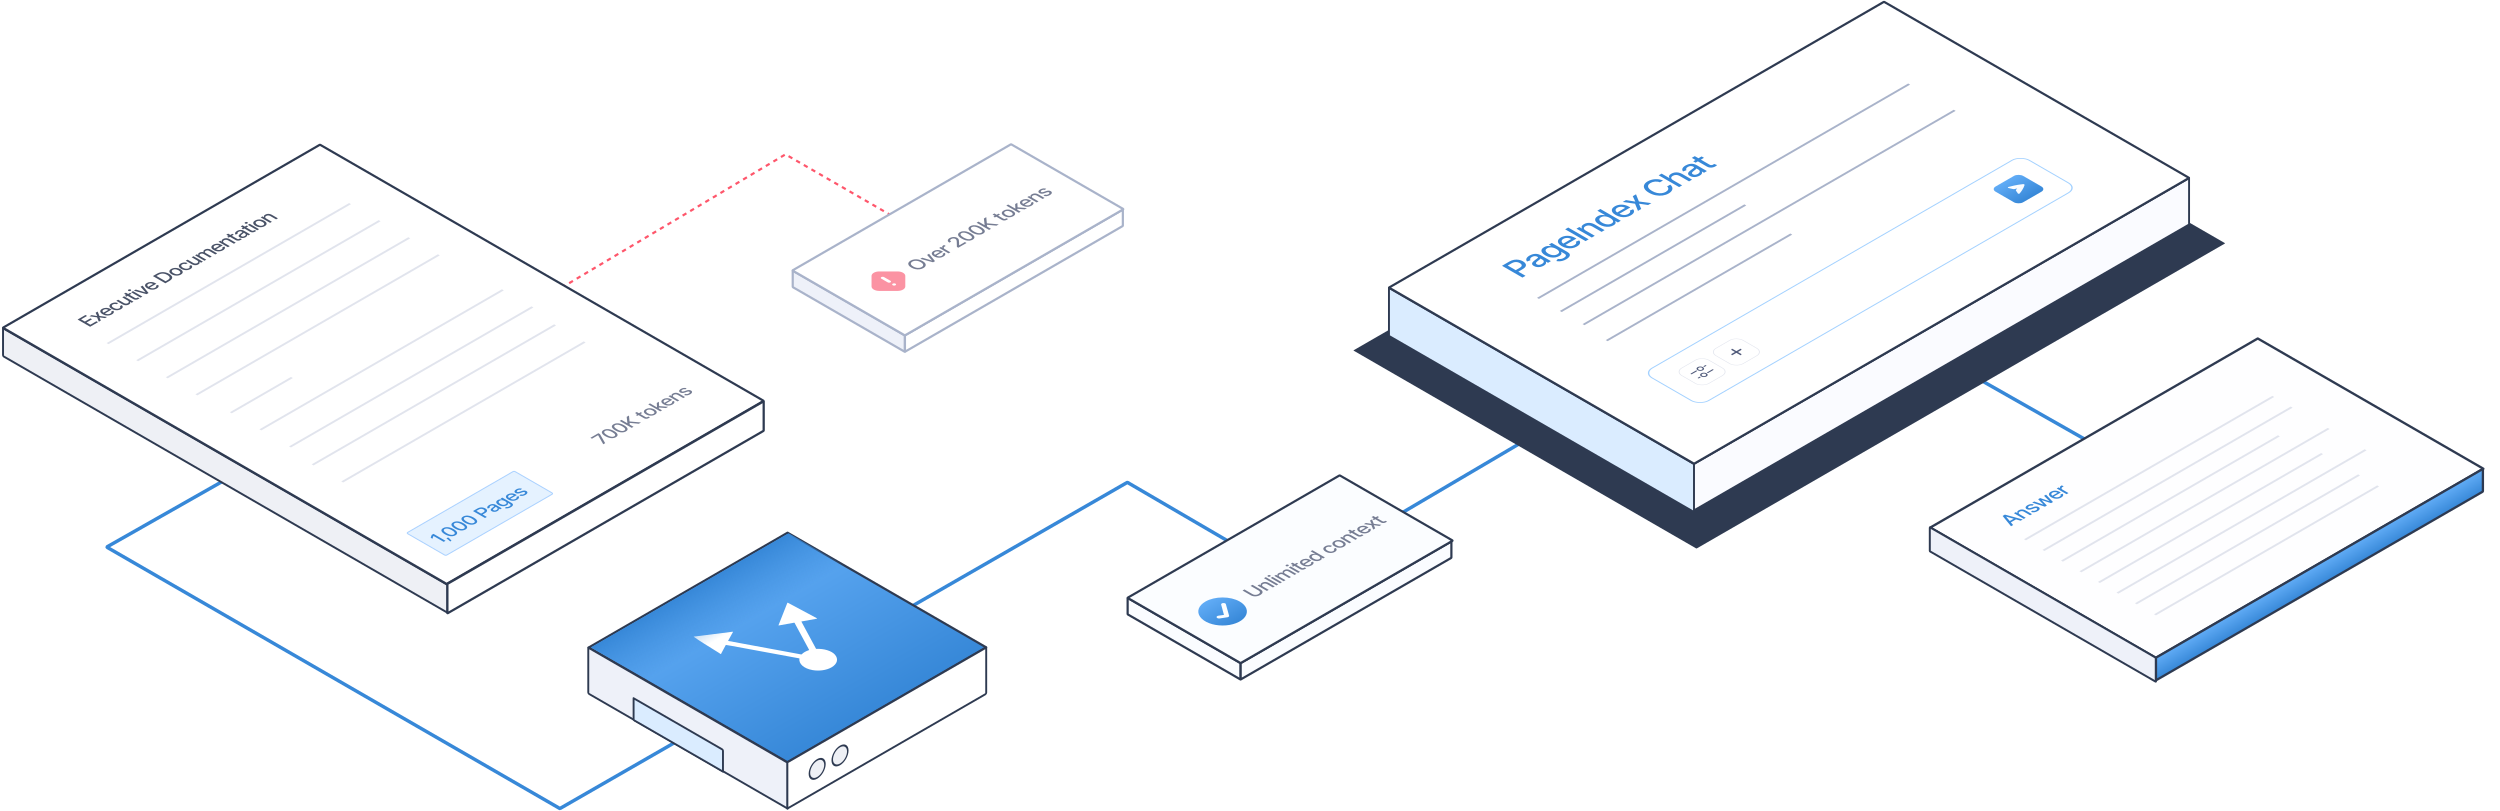<svg width="1079" height="350" viewBox="0 0 1079 350" fill="none" xmlns="http://www.w3.org/2000/svg">
<path d="M100.849 205.015L46.332 235.956C46.204 236.028 46.203 236.212 46.331 236.285L241.554 348.913C241.613 348.947 241.685 348.947 241.744 348.913L486.468 208.243C486.527 208.209 486.6 208.209 486.658 208.243L557.212 249.404C557.271 249.439 557.345 249.438 557.404 249.404L777.155 120.056C777.214 120.021 777.286 120.021 777.346 120.054L960.42 223.988" stroke="#3788D8" stroke-width="1.5"/>
<path d="M229.322 131.936L339.009 66.62L431.668 120.117" stroke="#FE566B" stroke-width="0.952" stroke-dasharray="1.9 1.9"/>
<path d="M342.141 117.015C342.141 116.917 342.209 116.877 342.294 116.926L390.398 144.7C390.483 144.748 390.551 144.867 390.551 144.965L390.551 151.686C390.551 151.784 390.483 151.823 390.398 151.774L342.294 124.001C342.209 123.952 342.141 123.834 342.141 123.736L342.141 117.015Z" fill="#EEF1F9" stroke="#A9B3CA" stroke-width="0.952"/>
<path d="M484.623 90.637C484.623 90.539 484.555 90.499 484.47 90.548L390.725 144.672C390.641 144.721 390.572 144.839 390.572 144.937L390.572 151.64C390.572 151.737 390.641 151.777 390.725 151.728L484.47 97.604C484.555 97.556 484.623 97.437 484.623 97.339L484.623 90.637Z" fill="white" stroke="#A9B3CA" stroke-width="0.952"/>
<path d="M342.16 116.823C342.074 116.773 342.074 116.692 342.16 116.642L436.211 62.342C436.297 62.292 436.437 62.292 436.524 62.342L484.747 90.184C484.834 90.234 484.834 90.315 484.747 90.365L390.697 144.665C390.61 144.714 390.47 144.714 390.384 144.665L342.16 116.823Z" fill="white" stroke="#A9B3CA" stroke-width="0.952"/>
<path d="M398.209 112.687C398.785 113.02 399.175 113.367 399.379 113.728C399.581 114.087 399.61 114.438 399.466 114.778C399.322 115.117 399.017 115.421 398.552 115.689C398.085 115.959 397.557 116.136 396.969 116.22C396.381 116.302 395.774 116.284 395.149 116.167C394.524 116.049 393.924 115.825 393.35 115.493C392.774 115.161 392.385 114.814 392.183 114.454C391.979 114.094 391.95 113.744 392.094 113.405C392.238 113.065 392.543 112.759 393.01 112.49C393.475 112.221 394.002 112.046 394.59 111.964C395.179 111.879 395.785 111.896 396.41 112.014C397.034 112.13 397.633 112.355 398.209 112.687ZM397.403 113.153C396.964 112.899 396.524 112.727 396.081 112.636C395.639 112.542 395.217 112.522 394.817 112.575C394.417 112.626 394.062 112.74 393.753 112.919C393.442 113.098 393.243 113.303 393.155 113.534C393.065 113.765 393.101 114.008 393.26 114.264C393.42 114.519 393.72 114.773 394.159 115.026C394.597 115.28 395.038 115.453 395.481 115.546C395.923 115.638 396.345 115.658 396.745 115.607C397.144 115.555 397.498 115.44 397.809 115.26C398.118 115.082 398.317 114.878 398.407 114.648C398.496 114.415 398.461 114.172 398.302 113.918C398.142 113.661 397.842 113.406 397.403 113.153ZM400.977 109.533L403.555 112.715L402.712 113.202L397.197 111.715L398.042 111.227L402.18 112.433L402.222 112.408L400.131 110.021L400.977 109.533ZM407.153 110.732C406.755 110.962 406.326 111.111 405.868 111.179C405.41 111.245 404.947 111.234 404.48 111.144C404.013 111.053 403.569 110.886 403.15 110.644C402.735 110.405 402.447 110.149 402.286 109.878C402.126 109.605 402.097 109.337 402.199 109.073C402.303 108.809 402.542 108.568 402.918 108.351C403.146 108.219 403.405 108.113 403.695 108.033C403.985 107.953 404.295 107.91 404.627 107.905C404.959 107.9 405.303 107.944 405.66 108.036C406.015 108.127 406.375 108.279 406.742 108.491L407.022 108.652L403.806 110.509L403.216 110.168L405.66 108.757C405.453 108.637 405.227 108.556 404.983 108.512C404.737 108.468 404.491 108.462 404.245 108.497C404.001 108.53 403.777 108.606 403.574 108.724C403.353 108.851 403.214 108.994 403.158 109.152C403.101 109.308 403.116 109.463 403.2 109.615C403.284 109.765 403.427 109.898 403.629 110.015L404.09 110.281C404.36 110.437 404.638 110.542 404.922 110.597C405.209 110.651 405.488 110.657 405.76 110.615C406.03 110.573 406.281 110.485 406.511 110.352C406.66 110.266 406.775 110.175 406.856 110.08C406.935 109.984 406.976 109.885 406.979 109.783C406.983 109.682 406.945 109.581 406.866 109.481L407.746 109.128C407.906 109.289 407.991 109.462 408.001 109.647C408.012 109.829 407.947 110.014 407.806 110.2C407.666 110.385 407.448 110.562 407.153 110.732ZM409.384 109.35L405.339 107.014L406.1 106.575L406.743 106.946L406.785 106.921C406.641 106.753 406.6 106.579 406.661 106.4C406.722 106.218 406.872 106.059 407.109 105.922C407.158 105.894 407.218 105.861 407.288 105.825C407.36 105.787 407.418 105.759 407.462 105.74L408.215 106.175C408.175 106.188 408.109 106.215 408.017 106.255C407.924 106.295 407.837 106.338 407.757 106.385C407.571 106.492 407.444 106.611 407.377 106.74C407.311 106.868 407.305 106.996 407.359 107.125C407.412 107.253 407.526 107.367 407.701 107.469L410.172 108.895L409.384 109.35ZM413.59 106.922L413 106.581L412.934 104.436C412.924 104.204 412.904 104.008 412.876 103.846C412.848 103.681 412.795 103.54 412.718 103.423C412.641 103.305 412.523 103.201 412.365 103.11C412.186 103.006 411.989 102.941 411.775 102.915C411.559 102.888 411.343 102.896 411.127 102.939C410.91 102.982 410.709 103.056 410.527 103.161C410.334 103.273 410.205 103.393 410.14 103.522C410.075 103.65 410.075 103.779 410.142 103.906C410.209 104.034 410.339 104.154 410.532 104.265L409.755 104.714C409.427 104.524 409.215 104.315 409.12 104.086C409.025 103.857 409.042 103.627 409.17 103.397C409.297 103.166 409.528 102.953 409.863 102.76C410.202 102.564 410.568 102.431 410.961 102.36C411.355 102.287 411.74 102.275 412.118 102.325C412.493 102.374 412.826 102.481 413.116 102.649C413.316 102.764 413.474 102.899 413.59 103.053C413.708 103.206 413.792 103.404 413.843 103.646C413.892 103.888 413.919 104.199 413.924 104.582L413.974 105.848L414.014 105.871L416.442 104.469L417.14 104.872L413.59 106.922ZM419.809 103.434C419.391 103.674 418.926 103.816 418.413 103.86C417.901 103.905 417.358 103.852 416.786 103.702C416.213 103.552 415.634 103.308 415.047 102.969C414.463 102.631 414.041 102.298 413.783 101.968C413.527 101.638 413.437 101.325 413.514 101.029C413.593 100.732 413.839 100.464 414.252 100.226C414.665 99.988 415.128 99.847 415.643 99.803C416.155 99.758 416.697 99.811 417.268 99.96C417.838 100.107 418.416 100.349 419.001 100.687C419.589 101.026 420.013 101.361 420.273 101.692C420.531 102.021 420.622 102.334 420.547 102.631C420.47 102.928 420.224 103.195 419.809 103.434ZM419.106 103.028C419.471 102.818 419.578 102.55 419.427 102.225C419.278 101.9 418.866 101.543 418.192 101.153C417.744 100.895 417.319 100.704 416.915 100.58C416.511 100.454 416.141 100.396 415.806 100.405C415.471 100.412 415.183 100.485 414.942 100.624C414.579 100.834 414.472 101.102 414.623 101.429C414.774 101.755 415.185 102.113 415.856 102.502C416.305 102.762 416.732 102.954 417.136 103.08C417.54 103.204 417.909 103.262 418.242 103.253C418.574 103.244 418.862 103.169 419.106 103.028ZM424.3 100.842C423.882 101.081 423.417 101.223 422.904 101.267C422.392 101.312 421.849 101.259 421.277 101.109C420.704 100.959 420.125 100.715 419.538 100.376C418.954 100.039 418.532 99.705 418.274 99.376C418.018 99.045 417.928 98.732 418.005 98.436C418.085 98.139 418.33 97.871 418.743 97.633C419.156 97.395 419.619 97.254 420.134 97.21C420.646 97.166 421.188 97.218 421.759 97.367C422.329 97.514 422.907 97.756 423.492 98.094C424.08 98.433 424.504 98.768 424.764 99.099C425.022 99.428 425.113 99.742 425.038 100.039C424.961 100.335 424.715 100.602 424.3 100.842ZM423.597 100.435C423.962 100.225 424.069 99.957 423.918 99.633C423.769 99.307 423.357 98.95 422.683 98.561C422.235 98.302 421.81 98.111 421.406 97.987C421.002 97.862 420.632 97.803 420.297 97.812C419.962 97.82 419.674 97.892 419.433 98.031C419.07 98.241 418.963 98.509 419.114 98.836C419.265 99.162 419.676 99.52 420.347 99.909C420.796 100.169 421.223 100.361 421.627 100.487C422.031 100.611 422.4 100.669 422.733 100.661C423.065 100.651 423.353 100.576 423.597 100.435ZM426.898 99.239L421.504 96.124L422.317 95.654L424.893 97.142L424.959 97.104L424.646 94.31L425.67 93.719L425.923 96.377L431.072 96.828L430.093 97.394L425.939 97.009L426.034 97.8L427.712 98.769L426.898 99.239ZM430.972 92.215L431.604 92.58L429.394 93.856L428.762 93.49L430.972 92.215ZM428.386 92.589L429.173 92.134L433 94.344C433.153 94.432 433.291 94.485 433.414 94.503C433.535 94.52 433.646 94.516 433.746 94.491C433.846 94.464 433.939 94.425 434.025 94.376C434.088 94.339 434.139 94.305 434.178 94.272C434.216 94.24 434.246 94.214 434.267 94.196L435.06 94.49C435.032 94.526 434.984 94.574 434.918 94.632C434.853 94.692 434.758 94.759 434.633 94.833C434.43 94.955 434.2 95.045 433.943 95.104C433.687 95.163 433.423 95.177 433.15 95.148C432.878 95.119 432.62 95.034 432.376 94.893L428.386 92.589ZM437.335 93.307C436.955 93.526 436.537 93.667 436.081 93.73C435.624 93.793 435.162 93.779 434.693 93.689C434.224 93.599 433.781 93.433 433.363 93.192C432.943 92.949 432.654 92.692 432.496 92.421C432.338 92.149 432.314 91.881 432.422 91.618C432.531 91.354 432.775 91.113 433.155 90.894C433.534 90.675 433.952 90.534 434.408 90.471C434.865 90.408 435.328 90.422 435.799 90.514C436.27 90.605 436.715 90.772 437.134 91.014C437.552 91.255 437.839 91.511 437.996 91.782C438.152 92.053 438.176 92.32 438.067 92.583C437.958 92.847 437.714 93.088 437.335 93.307ZM436.676 92.924C436.922 92.782 437.061 92.627 437.092 92.459C437.124 92.29 437.07 92.121 436.932 91.952C436.795 91.782 436.596 91.622 436.336 91.472C436.078 91.323 435.802 91.209 435.507 91.129C435.212 91.048 434.918 91.016 434.624 91.034C434.331 91.051 434.062 91.131 433.816 91.272C433.568 91.415 433.429 91.572 433.397 91.742C433.367 91.912 433.421 92.082 433.56 92.253C433.699 92.423 433.897 92.582 434.155 92.731C434.415 92.881 434.692 92.996 434.985 93.076C435.28 93.155 435.573 93.186 435.865 93.167C436.158 93.148 436.428 93.067 436.676 92.924ZM439.073 90.624L438.107 90.073L438.243 89.993L438.143 88.074L439.086 87.53L439.197 89.717L439.073 89.788L439.073 90.624ZM439.721 91.835L434.327 88.721L435.114 88.266L440.509 91.38L439.721 91.835ZM442.276 90.36L438.905 90.086L438.897 89.455L443.243 89.802L442.276 90.36ZM445.212 88.759C444.813 88.989 444.385 89.138 443.926 89.206C443.468 89.272 443.005 89.261 442.538 89.171C442.071 89.08 441.628 88.913 441.208 88.671C440.794 88.432 440.506 88.176 440.344 87.905C440.184 87.632 440.156 87.364 440.257 87.1C440.361 86.836 440.601 86.595 440.976 86.378C441.205 86.246 441.464 86.14 441.753 86.06C442.043 85.98 442.354 85.937 442.686 85.932C443.018 85.927 443.362 85.971 443.718 86.063C444.073 86.154 444.434 86.306 444.801 86.518L445.08 86.679L441.864 88.536L441.274 88.195L443.718 86.784C443.511 86.664 443.285 86.583 443.041 86.539C442.796 86.495 442.55 86.489 442.304 86.524C442.06 86.557 441.836 86.633 441.632 86.751C441.411 86.878 441.272 87.021 441.216 87.179C441.16 87.335 441.174 87.49 441.258 87.642C441.343 87.792 441.486 87.925 441.688 88.041L442.148 88.308C442.419 88.464 442.696 88.569 442.981 88.624C443.267 88.678 443.546 88.684 443.818 88.642C444.089 88.6 444.339 88.512 444.569 88.379C444.718 88.293 444.833 88.202 444.914 88.107C444.993 88.011 445.034 87.912 445.038 87.81C445.041 87.709 445.004 87.608 444.925 87.508L445.804 87.155C445.964 87.316 446.049 87.489 446.06 87.674C446.07 87.856 446.005 88.04 445.865 88.227C445.724 88.412 445.507 88.589 445.212 88.759ZM445.828 85.535L448.23 86.922L447.443 87.377L443.397 85.041L444.153 84.605L444.812 84.985L444.862 84.956C444.74 84.778 444.714 84.595 444.783 84.406C444.853 84.215 445.04 84.032 445.344 83.856C445.619 83.697 445.919 83.591 446.242 83.539C446.563 83.485 446.894 83.49 447.235 83.555C447.575 83.62 447.913 83.749 448.246 83.942L450.819 85.427L450.032 85.882L447.553 84.451C447.26 84.282 446.955 84.194 446.637 84.186C446.317 84.178 446.024 84.251 445.757 84.406C445.575 84.511 445.452 84.627 445.388 84.755C445.327 84.882 445.331 85.013 445.402 85.149C445.472 85.283 445.614 85.412 445.828 85.535ZM451.553 81.473L450.965 81.958C450.844 81.923 450.71 81.9 450.562 81.89C450.416 81.879 450.263 81.889 450.101 81.922C449.94 81.954 449.777 82.017 449.614 82.112C449.391 82.24 449.255 82.377 449.206 82.521C449.155 82.664 449.208 82.78 449.364 82.871C449.499 82.949 449.658 82.983 449.841 82.972C450.023 82.962 450.252 82.908 450.528 82.81L451.318 82.524C451.776 82.359 452.186 82.275 452.548 82.273C452.91 82.271 453.234 82.353 453.52 82.518C453.762 82.658 453.908 82.823 453.957 83.013C454.006 83.202 453.96 83.399 453.818 83.605C453.677 83.81 453.444 84.007 453.117 84.195C452.664 84.457 452.198 84.614 451.718 84.668C451.237 84.721 450.785 84.662 450.362 84.493L451.007 83.987C451.253 84.074 451.501 84.104 451.75 84.078C451.998 84.051 452.24 83.969 452.477 83.832C452.735 83.683 452.888 83.533 452.935 83.382C452.981 83.229 452.926 83.108 452.769 83.018C452.643 82.945 452.489 82.911 452.308 82.916C452.129 82.92 451.921 82.965 451.684 83.052L450.849 83.36C450.386 83.528 449.97 83.611 449.601 83.607C449.234 83.602 448.906 83.516 448.618 83.35C448.38 83.212 448.237 83.052 448.192 82.872C448.146 82.692 448.191 82.505 448.326 82.311C448.46 82.116 448.678 81.931 448.982 81.756C449.419 81.504 449.858 81.359 450.299 81.324C450.738 81.288 451.156 81.337 451.553 81.473Z" fill="#767D93"/>
<path d="M376.158 119.08C376.158 118.015 377.654 117.152 379.498 117.152L387.383 117.152C389.228 117.152 390.724 118.015 390.724 119.08L390.724 123.633C390.724 124.698 389.228 125.561 387.383 125.561L379.498 125.561C377.654 125.561 376.158 124.698 376.158 123.633L376.158 119.08Z" fill="#FB93A3"/>
<path d="M385.307 122.438C384.981 122.627 384.981 122.932 385.307 123.12C385.633 123.308 386.162 123.308 386.488 123.12L385.307 122.438ZM386.496 123.116C386.822 122.927 386.822 122.622 386.496 122.434C386.17 122.246 385.641 122.246 385.315 122.434L386.496 123.116ZM386.488 123.12L386.496 123.116L385.315 122.434L385.307 122.438L386.488 123.12Z" fill="white"/>
<path fill-rule="evenodd" clip-rule="evenodd" d="M380.385 119.598C380.712 119.409 381.24 119.409 381.566 119.598L384.322 121.189C384.648 121.377 384.648 121.682 384.322 121.87C383.996 122.059 383.467 122.059 383.141 121.87L380.385 120.279C380.059 120.091 380.059 119.786 380.385 119.598Z" fill="white"/>
<path d="M833.126 227.698C833.117 227.693 833.117 227.684 833.126 227.679L974.425 146.1C974.435 146.094 974.45 146.094 974.459 146.1L1071.82 202.311C1071.83 202.316 1071.83 202.325 1071.82 202.33L930.52 283.909C930.511 283.914 930.496 283.914 930.486 283.909L833.126 227.698Z" fill="#FEFEFF" stroke="#2E3A51" stroke-width="1.017"/>
<path d="M832.904 227.756C832.904 227.649 832.979 227.606 833.072 227.659L930.348 283.822C930.44 283.875 930.515 284.005 930.515 284.111L930.515 294.093C930.515 294.2 930.44 294.243 930.348 294.19L833.072 238.027C832.979 237.974 832.904 237.844 832.904 237.737L832.904 227.756Z" fill="#EEF1F9" stroke="#2E3A51" stroke-width="0.855"/>
<path d="M1071.62 202.582C1071.62 202.471 1071.54 202.427 1071.44 202.482L930.689 283.746C930.593 283.801 930.516 283.935 930.516 284.046L930.516 293.423C930.516 293.533 930.593 293.578 930.689 293.523L1071.44 212.259C1071.54 212.203 1071.62 212.069 1071.62 211.959L1071.62 202.582Z" fill="url(#paint0_linear_19584_1586)" stroke="#2E3A51" stroke-width="1.001"/>
<g clip-path="url(#clip0_19584_1586)">
<path d="M868.865 226.606L867.957 227.13L864.328 222.68L865.316 222.109L873.025 224.204L872.117 224.729L865.875 222.975L865.831 223.001L868.865 226.606ZM866.797 225.237L869.742 223.536L870.462 223.952L867.517 225.652L866.797 225.237ZM871.768 222.015L874.293 223.472L873.465 223.95L869.214 221.496L870.008 221.037L870.7 221.436L870.753 221.406C870.625 221.22 870.598 221.027 870.67 220.828C870.743 220.627 870.94 220.435 871.259 220.251C871.549 220.083 871.863 219.972 872.203 219.917C872.541 219.86 872.888 219.866 873.246 219.934C873.604 220.002 873.959 220.138 874.309 220.34L877.013 221.901L876.186 222.379L873.581 220.876C873.273 220.698 872.952 220.605 872.618 220.597C872.282 220.589 871.974 220.666 871.694 220.828C871.502 220.938 871.373 221.061 871.306 221.195C871.242 221.328 871.246 221.466 871.32 221.609C871.394 221.75 871.543 221.885 871.768 222.015ZM877.784 217.746L877.167 218.256C877.039 218.219 876.898 218.195 876.743 218.184C876.59 218.172 876.429 218.183 876.259 218.217C876.089 218.252 875.918 218.318 875.747 218.417C875.512 218.553 875.369 218.696 875.318 218.847C875.264 218.997 875.32 219.12 875.484 219.215C875.626 219.297 875.793 219.332 875.985 219.322C876.177 219.311 876.417 219.254 876.707 219.151L877.538 218.85C878.019 218.677 878.45 218.589 878.83 218.587C879.21 218.584 879.551 218.67 879.851 218.844C880.106 218.991 880.259 219.165 880.311 219.365C880.363 219.563 880.314 219.77 880.164 219.986C880.017 220.202 879.771 220.408 879.428 220.606C878.952 220.881 878.462 221.047 877.958 221.103C877.453 221.159 876.977 221.098 876.533 220.92L877.211 220.388C877.469 220.479 877.729 220.511 877.991 220.483C878.252 220.455 878.506 220.368 878.755 220.225C879.027 220.068 879.187 219.91 879.237 219.752C879.285 219.592 879.227 219.464 879.063 219.37C878.93 219.293 878.768 219.257 878.578 219.263C878.39 219.267 878.171 219.314 877.922 219.405L877.045 219.729C876.558 219.906 876.12 219.992 875.733 219.988C875.347 219.983 875.003 219.893 874.7 219.718C874.45 219.573 874.3 219.406 874.252 219.216C874.204 219.027 874.251 218.83 874.393 218.627C874.533 218.422 874.763 218.228 875.082 218.043C875.542 217.778 876.003 217.627 876.466 217.589C876.928 217.551 877.367 217.603 877.784 217.746ZM882.6 218.676L877.098 216.944L877.953 216.45L881.908 217.771L881.95 217.747L879.664 215.462L880.519 214.969L884.457 216.284L884.499 216.26L882.218 213.987L883.073 213.494L886.077 216.669L885.232 217.156L881.299 215.883L881.236 215.919L883.442 218.19L882.6 218.676ZM889.587 214.741C889.168 214.983 888.718 215.139 888.237 215.211C887.755 215.28 887.269 215.268 886.778 215.174C886.287 215.078 885.821 214.903 885.38 214.648C884.945 214.397 884.642 214.128 884.472 213.843C884.304 213.556 884.274 213.275 884.381 212.998C884.49 212.72 884.742 212.467 885.137 212.239C885.376 212.1 885.649 211.989 885.953 211.905C886.257 211.82 886.584 211.776 886.933 211.77C887.282 211.765 887.643 211.811 888.018 211.908C888.391 212.004 888.77 212.163 889.155 212.386L889.449 212.555L886.069 214.506L885.449 214.148L888.018 212.665C887.8 212.54 887.563 212.454 887.307 212.408C887.048 212.361 886.79 212.356 886.532 212.392C886.275 212.427 886.04 212.506 885.826 212.63C885.593 212.764 885.447 212.915 885.388 213.081C885.329 213.245 885.344 213.407 885.433 213.567C885.521 213.724 885.672 213.864 885.884 213.987L886.368 214.266C886.652 214.43 886.944 214.541 887.243 214.599C887.544 214.655 887.837 214.662 888.123 214.618C888.407 214.573 888.67 214.481 888.912 214.342C889.069 214.251 889.19 214.156 889.274 214.055C889.357 213.954 889.401 213.85 889.405 213.744C889.408 213.637 889.369 213.531 889.286 213.426L890.21 213.055C890.378 213.225 890.467 213.406 890.478 213.6C890.49 213.792 890.421 213.986 890.274 214.182C890.126 214.376 889.897 214.562 889.587 214.741ZM891.932 213.288L887.68 210.834L888.48 210.372L889.156 210.762L889.2 210.736C889.049 210.559 889.005 210.377 889.07 210.188C889.135 209.997 889.291 209.83 889.54 209.686C889.592 209.657 889.655 209.622 889.729 209.584C889.804 209.545 889.865 209.515 889.911 209.495L890.703 209.952C890.661 209.965 890.591 209.994 890.495 210.036C890.398 210.078 890.306 210.123 890.221 210.172C890.026 210.285 889.893 210.41 889.823 210.546C889.753 210.68 889.746 210.815 889.803 210.95C889.859 211.085 889.979 211.205 890.163 211.312L892.759 212.81L891.932 213.288Z" fill="#3788D8"/>
<line y1="-0.476" x2="123.706" y2="-0.476" transform="matrix(0.866 -0.5 0.866 0.5 874.393 233.195)" stroke="#E1E4ED" stroke-width="0.952"/>
<line y1="-0.476" x2="123.706" y2="-0.476" transform="matrix(0.866 -0.5 0.866 0.5 882.371 237.802)" stroke="#E1E4ED" stroke-width="0.952"/>
<line y1="-0.476" x2="108.125" y2="-0.476" transform="matrix(0.866 -0.5 0.866 0.5 890.35 242.407)" stroke="#E1E4ED" stroke-width="0.952"/>
<line y1="-0.476" x2="123.706" y2="-0.476" transform="matrix(0.866 -0.5 0.866 0.5 898.328 247.014)" stroke="#E1E4ED" stroke-width="0.952"/>
<line y1="-0.476" x2="123.706" y2="-0.476" transform="matrix(0.866 -0.5 0.866 0.5 914.283 256.226)" stroke="#E1E4ED" stroke-width="0.952"/>
<line y1="-0.476" x2="111.228" y2="-0.476" transform="matrix(0.866 -0.5 0.866 0.5 906.305 251.619)" stroke="#E1E4ED" stroke-width="0.952"/>
<line y1="-0.476" x2="111.228" y2="-0.476" transform="matrix(0.866 -0.5 0.866 0.5 922.26 260.831)" stroke="#E1E4ED" stroke-width="0.952"/>
<line y1="-0.476" x2="111.228" y2="-0.476" transform="matrix(0.866 -0.5 0.866 0.5 930.502 265.589)" stroke="#E1E4ED" stroke-width="0.952"/>
</g>
<rect width="263.521" height="171.035" rx="0.19" transform="matrix(0.866 -0.5 0.866 0.5 584.084 151.259)" fill="#2E3A51"/>
<rect width="152.184" height="20.718" rx="0.182" transform="matrix(0.866 0.5 -2.20305e-08 1 599.473 124.256)" fill="#DAECFF" stroke="#2E3A51" stroke-width="0.957"/>
<rect width="246.724" height="20.033" rx="0.181" transform="matrix(-0.866 0.5 2.20305e-08 1 944.801 76.866)" fill="#FAFBFF" stroke="#2E3A51" stroke-width="0.952"/>
<path d="M599.629 124.217C599.543 124.167 599.543 124.086 599.629 124.037L812.984 0.856C813.07 0.806 813.21 0.806 813.297 0.856L944.66 76.699C944.746 76.749 944.746 76.829 944.66 76.879L731.305 200.06C731.219 200.11 731.078 200.11 730.992 200.06L599.629 124.217Z" fill="white" stroke="#2E3A51" stroke-width="0.952"/>
<line y1="-0.476" x2="185" y2="-0.476" transform="matrix(0.866 -0.5 0.866 0.5 664.195 129.014)" stroke="#A9B3CA" stroke-width="0.952"/>
<line y1="-0.476" x2="92" y2="-0.476" transform="matrix(0.866 -0.5 0.866 0.5 674.023 134.681)" stroke="#A9B3CA" stroke-width="0.952"/>
<line y1="-0.476" x2="92" y2="-0.476" transform="matrix(0.866 -0.5 0.866 0.5 693.857 147.257)" stroke="#A9B3CA" stroke-width="0.952"/>
<line y1="-0.476" x2="185" y2="-0.476" transform="matrix(0.866 -0.5 0.866 0.5 683.85 140.344)" stroke="#A9B3CA" stroke-width="0.952"/>
<path d="M657.081 119.8L648.264 114.709L651.407 112.895C652.093 112.498 652.786 112.242 653.486 112.126C654.187 112.01 654.865 112.013 655.523 112.134C656.177 112.253 656.774 112.469 657.314 112.78C657.856 113.093 658.231 113.441 658.438 113.822C658.644 114.2 658.647 114.592 658.446 115C658.245 115.404 657.803 115.804 657.12 116.198L654.959 117.446L653.831 116.795L655.872 115.616C656.305 115.366 656.582 115.12 656.702 114.878C656.82 114.635 656.812 114.401 656.677 114.177C656.542 113.953 656.308 113.746 655.975 113.553C655.642 113.361 655.283 113.227 654.898 113.151C654.514 113.074 654.112 113.073 653.693 113.146C653.277 113.217 652.848 113.38 652.406 113.635L650.735 114.6L658.412 119.032L657.081 119.8ZM666.26 114.67C665.841 114.912 665.385 115.086 664.891 115.192C664.394 115.296 663.898 115.319 663.401 115.261C662.908 115.202 662.444 115.047 662.011 114.797C661.637 114.581 661.402 114.362 661.304 114.14C661.207 113.918 661.21 113.696 661.313 113.474C661.416 113.252 661.583 113.033 661.813 112.818C662.042 112.602 662.295 112.394 662.57 112.191C662.921 111.936 663.205 111.729 663.423 111.57C663.638 111.409 663.767 111.277 663.81 111.172C663.853 111.068 663.797 110.971 663.642 110.881L663.612 110.864C663.236 110.647 662.839 110.54 662.42 110.543C662.003 110.545 661.587 110.666 661.171 110.906C660.738 111.156 660.492 111.409 660.435 111.664C660.377 111.916 660.418 112.137 660.555 112.326L659.07 112.865C658.812 112.55 658.697 112.242 658.725 111.94C658.754 111.635 658.893 111.346 659.143 111.073C659.39 110.798 659.713 110.545 660.112 110.315C660.376 110.162 660.687 110.019 661.046 109.885C661.405 109.747 661.795 109.651 662.217 109.596C662.642 109.54 663.09 109.551 663.561 109.631C664.028 109.709 664.504 109.887 664.986 110.165L669.377 112.701L668.12 113.427L667.216 112.905L667.164 112.935C667.248 113.079 667.286 113.245 667.281 113.434C667.275 113.623 667.194 113.824 667.039 114.036C666.884 114.248 666.625 114.459 666.26 114.67ZM665.507 113.912C665.863 113.706 666.097 113.49 666.208 113.263C666.323 113.034 666.333 112.816 666.239 112.609C666.144 112.399 665.966 112.218 665.705 112.067L664.852 111.575C664.852 111.628 664.806 111.704 664.714 111.804C664.623 111.9 664.508 112.004 664.37 112.117C664.229 112.228 664.092 112.336 663.957 112.44C663.819 112.543 663.704 112.629 663.612 112.699C663.394 112.861 663.219 113.023 663.087 113.186C662.958 113.346 662.902 113.503 662.919 113.656C662.936 113.805 663.06 113.946 663.289 114.078C663.608 114.262 663.967 114.333 664.366 114.292C664.762 114.249 665.142 114.122 665.507 113.912ZM675.998 111.902C675.472 112.205 674.951 112.426 674.435 112.565C673.921 112.703 673.431 112.775 672.966 112.782C672.501 112.788 672.075 112.748 671.688 112.66L672.338 111.757C672.542 111.786 672.778 111.803 673.048 111.81C673.324 111.816 673.624 111.784 673.948 111.713C674.275 111.64 674.617 111.5 674.973 111.295C675.461 111.013 675.745 110.712 675.825 110.39C675.909 110.07 675.692 109.761 675.175 109.463L673.875 108.712L673.793 108.759C673.856 108.885 673.901 109.04 673.927 109.224C673.955 109.407 673.907 109.607 673.78 109.826C673.654 110.045 673.388 110.271 672.984 110.505C672.461 110.806 671.869 111.007 671.206 111.109C670.542 111.206 669.849 111.187 669.126 111.051C668.403 110.912 667.689 110.64 666.986 110.234C666.283 109.828 665.799 109.411 665.535 108.983C665.274 108.554 665.219 108.141 665.372 107.745C665.521 107.348 665.861 106.995 666.392 106.689C666.802 106.452 667.203 106.3 667.593 106.234C667.981 106.166 668.335 106.144 668.657 106.167C668.981 106.188 669.251 106.217 669.466 106.251L669.561 106.197L668.489 105.578L669.75 104.849L676.51 108.752C677.078 109.08 677.413 109.426 677.513 109.789C677.614 110.152 677.526 110.514 677.25 110.875C676.978 111.235 676.56 111.577 675.998 111.902ZM672.2 109.724C672.57 109.51 672.797 109.28 672.88 109.033C672.964 108.783 672.909 108.526 672.717 108.262C672.524 107.996 672.2 107.73 671.744 107.467C671.299 107.21 670.841 107.022 670.37 106.903C669.9 106.783 669.442 106.743 668.997 106.781C668.549 106.817 668.137 106.944 667.761 107.161C667.374 107.385 667.151 107.629 667.094 107.894C667.033 108.158 667.108 108.426 667.318 108.7C667.53 108.972 667.847 109.229 668.269 109.473C668.703 109.723 669.149 109.905 669.608 110.017C670.067 110.13 670.518 110.165 670.96 110.122C671.405 110.077 671.818 109.944 672.2 109.724ZM680.589 106.382C679.937 106.758 679.237 107.002 678.488 107.113C677.739 107.221 676.982 107.202 676.219 107.056C675.455 106.907 674.73 106.634 674.044 106.238C673.367 105.847 672.896 105.429 672.632 104.985C672.371 104.539 672.324 104.101 672.49 103.67C672.659 103.238 673.051 102.844 673.666 102.489C674.039 102.274 674.462 102.101 674.936 101.97C675.409 101.839 675.917 101.769 676.46 101.761C677.002 101.753 677.565 101.824 678.148 101.975C678.727 102.124 679.317 102.372 679.917 102.718L680.374 102.982L675.116 106.017L674.152 105.46L678.148 103.153C677.809 102.958 677.44 102.824 677.041 102.753C676.639 102.68 676.237 102.672 675.836 102.728C675.437 102.783 675.071 102.906 674.738 103.098C674.376 103.307 674.149 103.541 674.057 103.799C673.965 104.055 673.988 104.307 674.126 104.555C674.264 104.8 674.498 105.018 674.828 105.209L675.581 105.644C676.024 105.899 676.477 106.071 676.942 106.161C677.41 106.249 677.866 106.259 678.311 106.191C678.753 106.121 679.162 105.978 679.538 105.761C679.782 105.62 679.97 105.472 680.102 105.316C680.231 105.158 680.299 104.997 680.305 104.831C680.31 104.665 680.249 104.5 680.12 104.336L681.558 103.76C681.819 104.023 681.958 104.306 681.975 104.607C681.992 104.906 681.886 105.207 681.657 105.512C681.427 105.814 681.071 106.104 680.589 106.382ZM676.852 98.204L685.67 103.295L684.339 104.063L675.522 98.972L676.852 98.204ZM684.38 99.505L688.306 101.772L687.019 102.516L680.406 98.697L681.641 97.984L682.718 98.605L682.8 98.558C682.602 98.268 682.558 97.968 682.67 97.658C682.785 97.347 683.091 97.048 683.587 96.761C684.038 96.501 684.528 96.328 685.056 96.241C685.581 96.154 686.122 96.163 686.679 96.269C687.236 96.375 687.787 96.585 688.332 96.9L692.539 99.329L691.251 100.072L687.2 97.733C686.72 97.456 686.221 97.312 685.701 97.3C685.179 97.287 684.7 97.406 684.263 97.658C683.965 97.831 683.764 98.021 683.661 98.23C683.56 98.437 683.567 98.652 683.682 98.874C683.797 99.093 684.03 99.303 684.38 99.505ZM696.385 97.257C695.851 97.566 695.238 97.762 694.547 97.846C693.855 97.928 693.136 97.89 692.39 97.734C691.643 97.575 690.913 97.29 690.198 96.877C689.483 96.464 688.991 96.043 688.721 95.612C688.454 95.179 688.395 94.764 688.545 94.366C688.694 93.969 689.034 93.616 689.565 93.31C689.976 93.073 690.375 92.922 690.762 92.857C691.15 92.789 691.503 92.768 691.821 92.793C692.143 92.816 692.411 92.845 692.626 92.88L692.704 92.835L689.427 90.943L690.715 90.2L699.532 95.291L698.275 96.017L697.246 95.423L697.139 95.485C697.202 95.611 697.25 95.768 697.285 95.957C697.322 96.144 697.282 96.35 697.164 96.574C697.047 96.797 696.787 97.025 696.385 97.257ZM695.571 96.459C695.942 96.246 696.157 96.008 696.217 95.748C696.277 95.485 696.198 95.214 695.98 94.936C695.765 94.655 695.425 94.381 694.96 94.113C694.501 93.848 694.033 93.654 693.556 93.531C693.08 93.408 692.618 93.365 692.17 93.402C691.722 93.438 691.31 93.565 690.934 93.782C690.547 94.006 690.324 94.25 690.267 94.515C690.209 94.781 690.288 95.052 690.504 95.328C690.722 95.603 691.049 95.867 691.485 96.119C691.927 96.374 692.391 96.565 692.876 96.693C693.361 96.821 693.836 96.87 694.301 96.84C694.766 96.806 695.19 96.68 695.571 96.459ZM703.869 92.942C703.217 93.318 702.517 93.561 701.767 93.672C701.018 93.78 700.262 93.761 699.498 93.615C698.735 93.466 698.01 93.194 697.324 92.797C696.647 92.406 696.176 91.989 695.912 91.545C695.651 91.099 695.603 90.66 695.77 90.23C695.939 89.797 696.331 89.403 696.945 89.049C697.318 88.833 697.742 88.66 698.215 88.529C698.689 88.398 699.197 88.329 699.74 88.32C700.282 88.312 700.845 88.383 701.427 88.534C702.007 88.683 702.597 88.931 703.197 89.278L703.653 89.541L698.396 92.576L697.432 92.019L701.427 89.713C701.089 89.517 700.72 89.384 700.321 89.312C699.919 89.239 699.517 89.231 699.115 89.287C698.716 89.342 698.35 89.466 698.017 89.658C697.656 89.867 697.429 90.1 697.337 90.359C697.245 90.614 697.268 90.866 697.406 91.115C697.544 91.36 697.778 91.578 698.108 91.768L698.861 92.203C699.303 92.459 699.757 92.631 700.222 92.72C700.69 92.808 701.146 92.818 701.591 92.75C702.033 92.681 702.442 92.537 702.818 92.32C703.062 92.179 703.25 92.031 703.382 91.875C703.511 91.718 703.579 91.556 703.584 91.391C703.59 91.225 703.528 91.06 703.399 90.896L704.837 90.319C705.098 90.583 705.238 90.865 705.255 91.167C705.272 91.465 705.166 91.767 704.936 92.072C704.707 92.373 704.351 92.663 703.869 92.942ZM701.765 86.366L705.799 87.01L704.697 84.673L706.105 83.86L707.349 86.96L712.735 87.668L711.327 88.481L707.366 87.914L708.352 90.199L706.94 91.014L705.691 87.917L700.352 87.181L701.765 86.366ZM717.755 77.899L716.412 78.675C716.073 78.539 715.724 78.449 715.366 78.404C715.007 78.359 714.65 78.352 714.294 78.382C713.938 78.411 713.595 78.477 713.265 78.578C712.937 78.677 712.633 78.808 712.352 78.971C711.844 79.264 711.517 79.6 711.37 79.98C711.227 80.358 711.285 80.756 711.547 81.175C711.811 81.593 712.299 82.007 713.011 82.418C713.728 82.833 714.449 83.116 715.172 83.269C715.898 83.419 716.588 83.452 717.243 83.365C717.897 83.279 718.476 83.091 718.978 82.801C719.256 82.641 719.483 82.466 719.658 82.279C719.833 82.089 719.948 81.891 720.003 81.688C720.057 81.484 720.047 81.279 719.973 81.074C719.898 80.865 719.747 80.663 719.521 80.47L720.868 79.697C721.23 79.988 721.49 80.299 721.647 80.629C721.805 80.955 721.856 81.287 721.798 81.626C721.741 81.96 721.579 82.287 721.312 82.607C721.045 82.927 720.669 83.227 720.184 83.507C719.42 83.948 718.559 84.236 717.6 84.372C716.639 84.507 715.647 84.478 714.625 84.285C713.606 84.091 712.627 83.724 711.689 83.182C710.747 82.638 710.112 82.072 709.781 81.484C709.448 80.894 709.4 80.322 709.635 79.769C709.868 79.213 710.364 78.716 711.125 78.277C711.593 78.007 712.096 77.794 712.636 77.638C713.176 77.479 713.737 77.381 714.319 77.342C714.899 77.303 715.481 77.328 716.063 77.419C716.643 77.509 717.207 77.669 717.755 77.899ZM722.07 77.745L725.997 80.012L724.709 80.755L715.891 75.664L717.162 74.931L720.442 76.825L720.524 76.778C720.323 76.483 720.277 76.183 720.386 75.878C720.495 75.573 720.807 75.272 721.321 74.976C721.774 74.714 722.264 74.539 722.789 74.451C723.317 74.362 723.86 74.37 724.416 74.476C724.973 74.579 725.527 74.789 726.078 75.107L730.285 77.536L728.997 78.279L724.946 75.94C724.461 75.66 723.96 75.515 723.443 75.505C722.924 75.494 722.442 75.616 721.997 75.873C721.692 76.049 721.484 76.243 721.372 76.457C721.263 76.669 721.265 76.887 721.377 77.111C721.489 77.331 721.72 77.543 722.07 77.745ZM733.589 75.798C733.17 76.04 732.713 76.213 732.22 76.32C731.723 76.424 731.226 76.447 730.73 76.389C730.236 76.329 729.773 76.175 729.339 75.924C728.966 75.709 728.731 75.49 728.633 75.268C728.535 75.046 728.538 74.824 728.642 74.602C728.745 74.38 728.911 74.161 729.141 73.946C729.371 73.73 729.623 73.521 729.899 73.319C730.249 73.064 730.533 72.857 730.751 72.698C730.967 72.537 731.096 72.404 731.139 72.3C731.182 72.196 731.126 72.099 730.971 72.009L730.941 71.992C730.565 71.775 730.167 71.668 729.748 71.671C729.332 71.673 728.916 71.794 728.5 72.034C728.066 72.284 727.821 72.537 727.763 72.792C727.706 73.044 727.746 73.265 727.884 73.454L726.398 73.993C726.14 73.678 726.025 73.37 726.054 73.068C726.083 72.763 726.222 72.474 726.472 72.201C726.719 71.925 727.041 71.673 727.44 71.442C727.704 71.29 728.016 71.147 728.375 71.012C728.733 70.875 729.124 70.779 729.546 70.724C729.971 70.668 730.418 70.679 730.889 70.759C731.357 70.837 731.832 71.015 732.314 71.293L736.706 73.829L735.449 74.555L734.545 74.033L734.493 74.062C734.576 74.207 734.615 74.373 734.609 74.562C734.603 74.751 734.523 74.952 734.368 75.164C734.213 75.376 733.953 75.587 733.589 75.798ZM732.835 75.039C733.191 74.834 733.425 74.618 733.537 74.391C733.652 74.162 733.662 73.944 733.567 73.737C733.472 73.526 733.294 73.346 733.033 73.195L732.181 72.703C732.181 72.756 732.135 72.832 732.043 72.931C731.951 73.028 731.836 73.132 731.699 73.245C731.558 73.356 731.42 73.463 731.285 73.568C731.147 73.671 731.033 73.757 730.941 73.826C730.723 73.989 730.548 74.151 730.416 74.314C730.286 74.474 730.23 74.631 730.248 74.783C730.265 74.933 730.388 75.073 730.618 75.206C730.936 75.39 731.295 75.461 731.694 75.42C732.09 75.377 732.471 75.25 732.835 75.039ZM734.409 67.518L735.443 68.115L731.83 70.201L730.797 69.604L734.409 67.518ZM730.181 68.13L731.469 67.387L737.725 70.999C737.974 71.143 738.2 71.23 738.401 71.26C738.599 71.288 738.779 71.281 738.943 71.24C739.107 71.195 739.259 71.132 739.399 71.051C739.503 70.991 739.586 70.935 739.649 70.882C739.712 70.829 739.761 70.787 739.796 70.757L741.092 71.237C741.046 71.297 740.968 71.375 740.859 71.471C740.753 71.569 740.598 71.678 740.394 71.799C740.061 71.998 739.685 72.145 739.266 72.241C738.847 72.338 738.415 72.362 737.97 72.314C737.525 72.265 737.103 72.126 736.704 71.896L730.181 68.13Z" fill="#3788D8"/>
<rect x="0.426" width="187.917" height="28.09" rx="4.231" transform="matrix(0.866 -0.5 0.866 0.5 709.006 161.208)" fill="white"/>
<rect x="0.426" width="187.917" height="28.09" rx="4.231" transform="matrix(0.866 -0.5 0.866 0.5 709.006 161.208)" stroke="#A3D1FF" stroke-width="0.492"/>
<rect x="0.242" width="13.393" height="13.393" rx="3.278" transform="matrix(0.866 -0.5 0.866 0.5 722.817 160.584)" stroke="#E1E4ED" stroke-width="0.28"/>
<g clip-path="url(#clip1_19584_1586)">
<path fill-rule="evenodd" clip-rule="evenodd" d="M735.01 158.461C735.648 158.829 735.648 159.427 735.01 159.796C734.371 160.164 733.336 160.164 732.697 159.796C732.058 159.427 732.058 158.829 732.697 158.461C733.336 158.092 734.371 158.092 735.01 158.461ZM734.547 159.529C734.93 159.307 734.93 158.949 734.547 158.728C734.164 158.506 733.543 158.506 733.159 158.728C732.776 158.949 732.776 159.307 733.159 159.529C733.543 159.75 734.164 159.75 734.547 159.529Z" fill="#515B7B"/>
<path fill-rule="evenodd" clip-rule="evenodd" d="M734.239 162.466C734.877 162.835 735.913 162.835 736.551 162.466C737.19 162.097 737.19 161.5 736.551 161.131C735.913 160.762 734.877 160.762 734.239 161.131C733.6 161.5 733.6 162.097 734.239 162.466ZM736.089 162.199C735.706 162.42 735.084 162.42 734.701 162.199C734.318 161.978 734.318 161.619 734.701 161.398C735.084 161.177 735.706 161.177 736.089 161.398C736.472 161.619 736.472 161.978 736.089 162.199Z" fill="#515B7B"/>
<path d="M736.847 160.945C736.719 160.872 736.719 160.752 736.847 160.678L739.005 159.432C739.133 159.359 739.34 159.359 739.468 159.432C739.595 159.506 739.595 159.626 739.468 159.699L737.309 160.945C737.182 161.019 736.975 161.019 736.847 160.945Z" fill="#515B7B"/>
<path d="M731.913 159.966C732.041 159.893 732.248 159.893 732.376 159.966C732.504 160.04 732.504 160.16 732.376 160.233L730.217 161.48C730.09 161.553 729.883 161.553 729.755 161.48C729.627 161.406 729.627 161.286 729.755 161.213L731.913 159.966Z" fill="#515B7B"/>
<path d="M732.838 163.26C732.711 163.186 732.711 163.066 732.838 162.993L733.455 162.637C733.583 162.563 733.79 162.563 733.918 162.637C734.045 162.71 734.045 162.83 733.918 162.904L733.301 163.26C733.173 163.334 732.966 163.334 732.838 163.26Z" fill="#515B7B"/>
<path d="M735.922 157.652C736.05 157.578 736.257 157.578 736.384 157.652C736.512 157.726 736.512 157.845 736.384 157.919L735.768 158.275C735.64 158.349 735.433 158.349 735.305 158.275C735.177 158.201 735.177 158.082 735.305 158.008L735.922 157.652Z" fill="#515B7B"/>
</g>
<rect x="0.242" width="13.393" height="13.393" rx="3.278" transform="matrix(0.866 -0.5 0.866 0.5 737.617 152.039)" stroke="#E1E4ED" stroke-width="0.28"/>
<path d="M747.575 152.986L751.275 150.85" stroke="#515B7B" stroke-width="0.641" stroke-linecap="round" stroke-linejoin="round"/>
<path d="M751.275 152.986L747.575 150.85" stroke="#515B7B" stroke-width="0.641" stroke-linecap="round" stroke-linejoin="round"/>
<rect width="13.672" height="13.672" rx="2.238" transform="matrix(0.866 -0.5 0.866 0.5 859.354 81.614)" fill="url(#paint1_linear_19584_1586)"/>
<path d="M866.837 80.691C866.496 80.786 866.501 81.059 866.849 81.148C867.686 81.362 868.568 81.544 868.975 81.626C869.144 81.659 869.328 81.653 869.489 81.61L870.624 81.309L870.103 81.965C870.028 82.058 870.018 82.164 870.076 82.261C870.217 82.497 870.533 83.006 870.903 83.489C871.058 83.69 871.53 83.693 871.696 83.496C872.252 82.833 873.352 81.392 873.804 79.866C873.821 79.813 873.815 79.757 873.786 79.705C873.758 79.653 873.708 79.606 873.641 79.567C873.574 79.529 873.492 79.5 873.402 79.484C873.312 79.467 873.216 79.463 873.123 79.473C870.481 79.734 867.985 80.369 866.837 80.691Z" fill="url(#paint2_linear_19584_1586)"/>
<path d="M486.687 258.254C486.687 258.154 486.758 258.114 486.844 258.164L535.299 286.139C535.385 286.189 535.455 286.31 535.455 286.41L535.455 293.123C535.455 293.223 535.385 293.264 535.299 293.214L486.844 265.238C486.758 265.188 486.687 265.067 486.687 264.967L486.687 258.254Z" fill="#FAFCFF" stroke="#2E3A51" stroke-width="0.952"/>
<path d="M626.42 233.874C626.42 233.774 626.35 233.734 626.263 233.784L535.63 286.111C535.543 286.161 535.473 286.283 535.473 286.382L535.473 293.077C535.473 293.177 535.543 293.217 535.63 293.167L626.263 240.84C626.35 240.79 626.42 240.669 626.42 240.569L626.42 233.874Z" fill="#FAFCFF" stroke="#2E3A51" stroke-width="0.952"/>
<path d="M486.793 258.109C486.707 258.059 486.707 257.978 486.793 257.928L578.039 205.248C578.125 205.198 578.266 205.198 578.352 205.248L626.845 233.245C626.931 233.295 626.931 233.376 626.845 233.426L535.599 286.106C535.513 286.156 535.373 286.156 535.286 286.106L486.793 258.109Z" fill="#FBFDFF" stroke="#2E3A51" stroke-width="0.952"/>
<path d="M539.758 252.877L540.575 252.405L544.123 254.454C544.5 254.672 544.746 254.916 544.86 255.187C544.973 255.456 544.951 255.732 544.797 256.014C544.641 256.295 544.347 256.56 543.915 256.809C543.484 257.058 543.026 257.227 542.54 257.317C542.052 257.406 541.574 257.418 541.107 257.354C540.638 257.288 540.215 257.146 539.837 256.928L536.29 254.879L537.103 254.41L540.585 256.42C540.829 256.561 541.1 256.655 541.397 256.703C541.695 256.749 541.998 256.747 542.305 256.695C542.611 256.642 542.9 256.538 543.172 256.38C543.446 256.222 543.628 256.055 543.72 255.879C543.811 255.7 543.815 255.526 543.73 255.355C543.648 255.184 543.484 255.028 543.24 254.887L539.758 252.877ZM545.178 253.203L547.58 254.59L546.792 255.044L542.747 252.709L543.503 252.272L544.161 252.652L544.211 252.623C544.09 252.446 544.064 252.263 544.132 252.073C544.202 251.882 544.389 251.699 544.693 251.524C544.969 251.365 545.268 251.259 545.591 251.206C545.913 251.152 546.244 251.158 546.584 251.223C546.925 251.288 547.262 251.417 547.596 251.609L550.169 253.095L549.381 253.55L546.903 252.119C546.61 251.949 546.304 251.861 545.986 251.854C545.667 251.846 545.374 251.919 545.107 252.073C544.924 252.178 544.801 252.295 544.738 252.423C544.677 252.549 544.681 252.681 544.751 252.817C544.821 252.95 544.964 253.079 545.178 253.203ZM546.322 249.087L551.716 252.202L550.928 252.656L545.534 249.542L546.322 249.087ZM552.479 251.761L548.433 249.426L549.221 248.971L553.266 251.307L552.479 251.761ZM548.207 248.836C548.07 248.915 547.906 248.956 547.717 248.96C547.527 248.962 547.368 248.926 547.24 248.852C547.11 248.777 547.048 248.685 547.053 248.577C547.058 248.467 547.129 248.372 547.266 248.293C547.403 248.214 547.567 248.173 547.756 248.171C547.946 248.167 548.106 248.202 548.236 248.277C548.364 248.351 548.425 248.444 548.42 248.554C548.415 248.663 548.344 248.756 548.207 248.836ZM554.029 250.866L549.983 248.53L550.739 248.094L551.398 248.474L551.448 248.445C551.309 248.268 551.273 248.088 551.34 247.905C551.405 247.722 551.571 247.553 551.838 247.399C552.108 247.243 552.398 247.149 552.707 247.116C553.018 247.083 553.328 247.105 553.637 247.182L553.679 247.157C553.559 246.977 553.541 246.789 553.623 246.593C553.704 246.396 553.89 246.214 554.182 246.046C554.549 245.834 554.963 245.727 555.425 245.726C555.889 245.724 556.352 245.857 556.816 246.125L559.529 247.691L558.741 248.146L556.102 246.622C555.828 246.464 555.555 246.392 555.283 246.408C555.011 246.423 554.771 246.49 554.564 246.61C554.307 246.758 554.187 246.919 554.203 247.092C554.217 247.264 554.347 247.421 554.593 247.563L557.171 249.052L556.386 249.505L553.697 247.953C553.478 247.826 553.233 247.764 552.962 247.766C552.692 247.768 552.447 247.832 552.228 247.959C552.078 248.045 551.98 248.147 551.933 248.266C551.885 248.382 551.892 248.503 551.954 248.628C552.017 248.751 552.14 248.866 552.322 248.971L554.817 250.412L554.029 250.866ZM560.287 247.253L556.242 244.917L557.029 244.463L561.075 246.798L560.287 247.253ZM556.015 244.327C555.878 244.406 555.715 244.448 555.525 244.452C555.336 244.454 555.177 244.418 555.049 244.344C554.919 244.269 554.856 244.177 554.862 244.069C554.867 243.958 554.938 243.863 555.075 243.784C555.212 243.705 555.375 243.665 555.565 243.663C555.755 243.659 555.914 243.694 556.044 243.769C556.172 243.843 556.234 243.935 556.229 244.046C556.223 244.154 556.152 244.248 556.015 244.327ZM559.681 242.932L560.313 243.297L558.103 244.573L557.471 244.208L559.681 242.932ZM557.094 243.306L557.882 242.851L561.709 245.061C561.861 245.149 561.999 245.202 562.122 245.22C562.243 245.238 562.354 245.234 562.454 245.208C562.554 245.181 562.647 245.142 562.733 245.093C562.796 245.056 562.847 245.022 562.886 244.989C562.925 244.957 562.954 244.931 562.976 244.913L563.768 245.207C563.74 245.243 563.693 245.291 563.626 245.35C563.561 245.409 563.466 245.476 563.342 245.55C563.138 245.672 562.908 245.762 562.652 245.821C562.395 245.88 562.131 245.895 561.859 245.865C561.587 245.836 561.329 245.751 561.084 245.61L557.094 243.306ZM566.082 244.001C565.684 244.232 565.255 244.381 564.797 244.449C564.339 244.514 563.876 244.503 563.409 244.414C562.942 244.322 562.499 244.156 562.079 243.913C561.665 243.674 561.377 243.419 561.215 243.147C561.055 242.874 561.026 242.606 561.128 242.342C561.232 242.078 561.471 241.837 561.847 241.62C562.076 241.488 562.335 241.382 562.624 241.302C562.914 241.222 563.225 241.18 563.557 241.175C563.888 241.169 564.233 241.213 564.589 241.305C564.944 241.397 565.305 241.548 565.672 241.76L565.951 241.921L562.735 243.778L562.145 243.437L564.589 242.026C564.382 241.906 564.156 241.825 563.912 241.781C563.666 241.737 563.421 241.732 563.175 241.766C562.931 241.8 562.707 241.875 562.503 241.993C562.282 242.12 562.143 242.263 562.087 242.421C562.031 242.578 562.045 242.732 562.129 242.884C562.213 243.034 562.356 243.167 562.558 243.284L563.019 243.55C563.29 243.706 563.567 243.811 563.852 243.866C564.138 243.92 564.417 243.926 564.689 243.884C564.96 243.842 565.21 243.754 565.44 243.621C565.589 243.535 565.704 243.444 565.785 243.349C565.864 243.253 565.905 243.154 565.909 243.053C565.912 242.951 565.874 242.85 565.795 242.75L566.675 242.397C566.835 242.558 566.92 242.731 566.931 242.916C566.941 243.098 566.876 243.283 566.736 243.469C566.595 243.654 566.377 243.831 566.082 244.001ZM569.907 241.79C569.581 241.979 569.206 242.099 568.782 242.151C568.359 242.2 567.919 242.178 567.463 242.082C567.006 241.985 566.559 241.81 566.122 241.558C565.685 241.305 565.384 241.047 565.219 240.784C565.056 240.519 565.02 240.265 565.111 240.022C565.202 239.778 565.41 239.563 565.735 239.375C565.986 239.23 566.23 239.138 566.467 239.099C566.704 239.057 566.92 239.044 567.115 239.059C567.312 239.073 567.476 239.091 567.608 239.112L567.655 239.085L565.651 237.928L566.438 237.473L571.832 240.587L571.063 241.031L570.434 240.668L570.368 240.706C570.407 240.783 570.437 240.879 570.458 240.995C570.48 241.109 570.456 241.235 570.384 241.372C570.312 241.509 570.153 241.648 569.907 241.79ZM569.409 241.302C569.636 241.171 569.768 241.026 569.804 240.867C569.841 240.706 569.793 240.54 569.66 240.37C569.528 240.199 569.32 240.031 569.035 239.867C568.754 239.704 568.468 239.586 568.177 239.511C567.885 239.436 567.603 239.409 567.329 239.432C567.055 239.454 566.803 239.532 566.573 239.664C566.336 239.801 566.2 239.951 566.164 240.113C566.129 240.275 566.178 240.441 566.309 240.61C566.443 240.778 566.643 240.94 566.91 241.094C567.18 241.25 567.464 241.367 567.761 241.445C568.057 241.523 568.348 241.553 568.632 241.535C568.917 241.514 569.176 241.437 569.409 241.302ZM576.112 238.211C575.72 238.437 575.294 238.581 574.834 238.641C574.374 238.7 573.912 238.682 573.446 238.588C572.981 238.494 572.546 238.33 572.14 238.095C571.729 237.858 571.444 237.604 571.284 237.334C571.122 237.062 571.093 236.794 571.197 236.529C571.301 236.265 571.543 236.022 571.924 235.802C572.231 235.625 572.562 235.5 572.917 235.427C573.27 235.353 573.622 235.332 573.973 235.364C574.326 235.396 574.653 235.482 574.953 235.623L574.186 236.065C573.955 235.98 573.695 235.942 573.407 235.95C573.121 235.957 572.852 236.033 572.601 236.178C572.381 236.305 572.247 236.449 572.198 236.611C572.149 236.771 572.185 236.939 572.306 237.115C572.425 237.289 572.629 237.459 572.917 237.626C573.212 237.796 573.511 237.917 573.815 237.989C574.119 238.061 574.411 238.084 574.692 238.057C574.975 238.03 575.228 237.952 575.451 237.823C575.6 237.737 575.708 237.643 575.775 237.542C575.841 237.439 575.864 237.333 575.843 237.226C575.824 237.117 575.758 237.011 575.646 236.908L576.412 236.465C576.646 236.633 576.794 236.817 576.857 237.017C576.92 237.218 576.891 237.421 576.77 237.627C576.651 237.832 576.431 238.027 576.112 238.211ZM580.023 235.953C579.644 236.172 579.226 236.313 578.77 236.375C578.313 236.438 577.85 236.425 577.382 236.334C576.913 236.244 576.469 236.078 576.051 235.837C575.632 235.595 575.343 235.338 575.185 235.066C575.027 234.794 575.002 234.527 575.111 234.263C575.22 234 575.464 233.758 575.843 233.539C576.223 233.32 576.641 233.18 577.097 233.117C577.554 233.054 578.017 233.068 578.488 233.159C578.958 233.25 579.403 233.417 579.823 233.66C580.241 233.901 580.528 234.157 580.684 234.427C580.841 234.698 580.864 234.965 580.756 235.229C580.647 235.492 580.403 235.734 580.023 235.953ZM579.365 235.569C579.611 235.428 579.749 235.272 579.781 235.104C579.813 234.936 579.759 234.767 579.62 234.598C579.483 234.427 579.285 234.267 579.025 234.117C578.767 233.968 578.49 233.854 578.195 233.775C577.9 233.694 577.606 233.662 577.313 233.679C577.02 233.697 576.75 233.776 576.504 233.918C576.257 234.061 576.117 234.218 576.086 234.388C576.056 234.557 576.11 234.728 576.249 234.899C576.388 235.068 576.586 235.227 576.844 235.376C577.104 235.526 577.381 235.641 577.674 235.722C577.969 235.801 578.262 235.831 578.554 235.813C578.847 235.794 579.117 235.712 579.365 235.569ZM580.795 232.639L583.197 234.026L582.41 234.481L578.364 232.145L579.12 231.708L579.779 232.089L579.829 232.06C579.708 231.882 579.681 231.699 579.75 231.509C579.82 231.319 580.007 231.136 580.311 230.96C580.586 230.801 580.886 230.695 581.209 230.642C581.53 230.589 581.861 230.594 582.202 230.659C582.542 230.724 582.88 230.853 583.213 231.045L585.786 232.531L584.999 232.986L582.52 231.555C582.227 231.385 581.922 231.297 581.604 231.29C581.284 231.282 580.991 231.355 580.724 231.509C580.542 231.615 580.419 231.731 580.355 231.859C580.294 231.986 580.298 232.117 580.369 232.253C580.439 232.387 580.581 232.515 580.795 232.639ZM584.389 228.667L585.021 229.031L582.811 230.307L582.179 229.942L584.389 228.667ZM581.802 229.041L582.59 228.586L586.417 230.795C586.57 230.884 586.708 230.937 586.83 230.955C586.952 230.972 587.062 230.968 587.162 230.943C587.262 230.916 587.355 230.877 587.441 230.827C587.505 230.791 587.556 230.756 587.594 230.724C587.633 230.692 587.663 230.666 587.684 230.648L588.477 230.941C588.448 230.978 588.401 231.026 588.334 231.084C588.269 231.144 588.175 231.211 588.05 231.285C587.846 231.407 587.616 231.497 587.36 231.556C587.103 231.615 586.839 231.629 586.567 231.6C586.295 231.57 586.037 231.485 585.793 231.344L581.802 229.041ZM590.791 229.736C590.392 229.966 589.964 230.115 589.505 230.183C589.047 230.249 588.584 230.237 588.117 230.148C587.65 230.057 587.207 229.89 586.787 229.648C586.373 229.409 586.085 229.153 585.923 228.882C585.764 228.609 585.735 228.341 585.836 228.077C585.94 227.813 586.18 227.572 586.555 227.355C586.784 227.223 587.043 227.117 587.332 227.037C587.622 226.957 587.933 226.914 588.265 226.909C588.597 226.904 588.941 226.948 589.297 227.04C589.652 227.131 590.013 227.283 590.38 227.495L590.659 227.656L587.443 229.513L586.853 229.172L589.297 227.761C589.09 227.641 588.864 227.56 588.62 227.516C588.375 227.471 588.129 227.466 587.883 227.501C587.639 227.534 587.415 227.61 587.211 227.727C586.99 227.855 586.851 227.998 586.795 228.156C586.739 228.312 586.753 228.466 586.837 228.618C586.922 228.768 587.065 228.902 587.267 229.018L587.728 229.285C587.998 229.441 588.275 229.546 588.56 229.601C588.846 229.655 589.125 229.661 589.397 229.619C589.668 229.576 589.918 229.489 590.148 229.356C590.297 229.27 590.412 229.179 590.493 229.084C590.572 228.987 590.613 228.889 590.617 228.787C590.62 228.686 590.583 228.585 590.504 228.485L591.383 228.132C591.543 228.293 591.628 228.466 591.639 228.65C591.649 228.833 591.584 229.017 591.444 229.204C591.303 229.388 591.086 229.566 590.791 229.736ZM589.504 225.713L591.972 226.107L591.297 224.678L592.159 224.181L592.92 226.077L596.215 226.51L595.353 227.008L592.93 226.661L593.533 228.058L592.67 228.557L591.906 226.662L588.64 226.212L589.504 225.713ZM594.559 222.795L595.191 223.16L592.981 224.436L592.349 224.071L594.559 222.795ZM591.973 223.169L592.76 222.714L596.587 224.924C596.74 225.012 596.878 225.065 597.001 225.083C597.122 225.101 597.232 225.097 597.332 225.071C597.433 225.044 597.526 225.005 597.612 224.956C597.675 224.919 597.726 224.885 597.764 224.852C597.803 224.82 597.833 224.794 597.854 224.776L598.647 225.07C598.619 225.106 598.571 225.154 598.505 225.213C598.44 225.272 598.345 225.339 598.22 225.413C598.016 225.535 597.786 225.625 597.53 225.684C597.274 225.743 597.009 225.758 596.737 225.728C596.465 225.699 596.207 225.614 595.963 225.473L591.973 223.169Z" fill="#767D93"/>
<g filter="url(#filter0_di_19584_1586)">
<path d="M520.253 258.335C518.786 259.182 517.787 260.261 517.382 261.436C516.977 262.61 517.185 263.828 517.979 264.935C518.773 266.041 520.117 266.987 521.842 267.652C523.567 268.318 525.595 268.673 527.67 268.673C529.744 268.673 531.772 268.318 533.497 267.652C535.222 266.987 536.567 266.041 537.36 264.935C538.154 263.828 538.362 262.61 537.957 261.436C537.553 260.261 536.554 259.182 535.087 258.335C533.12 257.199 530.452 256.561 527.67 256.561C524.888 256.561 522.22 257.199 520.253 258.335ZM529.063 259.396L530.48 264.439C530.518 264.587 530.461 264.738 530.32 264.864C530.179 264.989 529.963 265.08 529.714 265.12L526.384 265.624C526.111 265.663 525.822 265.638 525.581 265.554C525.34 265.47 525.166 265.335 525.099 265.177C525.031 265.019 525.074 264.852 525.22 264.713C525.365 264.574 525.6 264.474 525.873 264.435L528.255 264.087L527.027 259.572C527.027 259.431 527.112 259.294 527.269 259.185C527.425 259.076 527.642 259.002 527.883 258.976C528.124 258.95 528.373 258.974 528.587 259.043C528.801 259.111 528.966 259.221 529.054 259.353L529.063 259.396Z" fill="url(#paint3_linear_19584_1586)"/>
</g>
<path d="M254.104 279.463C254.101 279.461 254.101 279.457 254.104 279.455L339.905 229.918C339.909 229.916 339.915 229.916 339.918 229.918L425.627 279.402C425.631 279.404 425.631 279.408 425.627 279.41L339.826 328.947C339.823 328.949 339.817 328.949 339.813 328.947L254.104 279.463Z" fill="url(#paint4_linear_19584_1586)" stroke="#2E3A51" stroke-width="0.952"/>
<path d="M315.814 278.776L313.392 278.37C313.357 278.365 313.32 278.367 313.288 278.377C313.256 278.387 313.233 278.403 313.222 278.423L311.277 282.058C311.313 282.189 311.255 282.261 311.103 282.272C311.073 282.274 311.043 282.272 311.015 282.266C310.987 282.259 310.962 282.249 310.942 282.236C310.536 281.952 310.327 281.806 310.315 281.798C309.499 281.269 307.282 279.886 303.665 277.648C302.185 276.731 300.77 275.787 299.419 274.815C299.413 274.81 299.409 274.805 299.407 274.799C299.405 274.794 299.406 274.788 299.41 274.782C299.413 274.777 299.419 274.772 299.427 274.768C299.435 274.764 299.445 274.761 299.455 274.76L316.15 272.653C316.179 272.649 316.208 272.65 316.236 272.655C316.264 272.66 316.289 272.669 316.309 272.682C316.329 272.694 316.343 272.71 316.35 272.726C316.356 272.743 316.355 272.76 316.346 272.777L314.255 276.549C314.25 276.558 314.248 276.568 314.25 276.577C314.251 276.586 314.255 276.595 314.263 276.604C314.27 276.612 314.28 276.619 314.292 276.625C314.304 276.631 314.319 276.635 314.334 276.638L345.77 282.448C345.82 282.458 345.873 282.457 345.922 282.446C345.97 282.435 346.01 282.414 346.035 282.388C346.734 281.655 347.758 281.062 349.109 280.609C349.151 280.595 349.183 280.573 349.201 280.548C349.218 280.522 349.22 280.493 349.206 280.467L342.939 268.835C342.932 268.822 342.92 268.809 342.905 268.798C342.889 268.787 342.87 268.778 342.849 268.772C342.827 268.765 342.804 268.761 342.779 268.76C342.755 268.758 342.731 268.76 342.707 268.764L336.158 269.941C336.137 269.944 336.114 269.945 336.093 269.942C336.071 269.939 336.051 269.933 336.035 269.924C336.019 269.915 336.007 269.904 336.001 269.892C335.995 269.88 335.994 269.868 335.999 269.856L339.815 260.198C339.821 260.183 339.833 260.169 339.852 260.158C339.87 260.146 339.893 260.138 339.919 260.133C339.945 260.128 339.972 260.128 339.999 260.131C340.025 260.135 340.049 260.142 340.069 260.153L352.588 266.859C352.612 266.871 352.629 266.887 352.639 266.905C352.648 266.922 352.649 266.941 352.642 266.959C352.635 266.977 352.62 266.994 352.599 267.007C352.577 267.021 352.549 267.031 352.519 267.037L346.02 268.204C345.977 268.212 345.941 268.229 345.919 268.252C345.898 268.275 345.893 268.303 345.906 268.328L352.201 280.012C352.21 280.029 352.228 280.042 352.253 280.052C352.277 280.061 352.306 280.066 352.336 280.064C355.615 279.893 358.926 280.898 360.361 282.551C361.97 284.399 361.426 286.555 358.875 288.032C356.745 289.266 353.561 289.719 350.691 289.21C346.919 288.54 344.692 286.508 345.024 284.24C345.027 284.217 345.017 284.195 344.995 284.176C344.974 284.157 344.942 284.143 344.905 284.137L315.814 278.776Z" fill="white"/>
<g style="mix-blend-mode:lighten">
<path d="M255.109 279.485C255.05 279.451 255.05 279.395 255.109 279.361L340.226 230.219C340.285 230.185 340.381 230.185 340.441 230.219L364.553 244.14C364.612 244.174 364.612 244.23 364.553 244.264L279.436 293.406C279.377 293.44 279.281 293.44 279.222 293.406L255.109 279.485Z" fill="url(#paint5_linear_19584_1586)"/>
</g>
<rect width="99.341" height="19.785" rx="0.238" transform="matrix(0.866 0.5 -2.20305e-08 1 253.896 279.524)" fill="#EEF1F9" stroke="#2E3A51" stroke-width="0.952"/>
<rect width="44.542" height="9.405" rx="0.181" transform="matrix(0.866 0.5 -2.20305e-08 1 273.461 301.359)" fill="#DAECFF" stroke="#2E3A51" stroke-width="0.952"/>
<rect width="99.097" height="19.932" rx="0.238" transform="matrix(-0.866 0.5 2.20305e-08 1 425.645 279.487)" fill="white" stroke="#2E3A51" stroke-width="0.952"/>
<circle cx="3.874" cy="3.874" r="3.874" transform="matrix(0.866 -0.5 2.20305e-08 1 349.34 329.917)" fill="#EEF0F5" stroke="#2E3A51" stroke-width="0.752"/>
<circle cx="3.874" cy="3.874" r="3.874" transform="matrix(0.866 -0.5 2.20305e-08 1 359.195 324.106)" fill="#EEF0F5" stroke="#2E3A51" stroke-width="0.752"/>
<rect width="221.492" height="12.02" rx="0.185" transform="matrix(0.866 0.5 -2.20305e-08 1 1.309 141.673)" fill="#EEF0F5" stroke="#2E3A51" stroke-width="0.975"/>
<path d="M1.414 141.542C1.326 141.491 1.326 141.408 1.414 141.357L137.937 62.535C138.025 62.484 138.169 62.484 138.258 62.535L329.446 172.918C329.534 172.969 329.534 173.052 329.446 173.103L192.923 251.924C192.835 251.976 192.691 251.976 192.602 251.924L1.414 141.542Z" fill="white" stroke="#2E3A51" stroke-width="0.952"/>
<path opacity="0.71" d="M175.955 229.782L221.377 203.557C221.648 203.401 222.089 203.401 222.36 203.557L238.284 212.751C238.555 212.908 238.555 213.162 238.284 213.318L192.862 239.543C192.59 239.7 192.15 239.7 191.879 239.543L175.955 230.349C175.683 230.192 175.683 229.938 175.955 229.782Z" fill="#DAECFF" stroke="#8DC1FF" stroke-width="0.433"/>
<path d="M38.889 141.024L33.493 137.909L36.879 135.954L37.578 136.358L35.007 137.842L36.633 138.781L39.023 137.401L39.718 137.802L37.328 139.182L39.005 140.15L41.602 138.651L42.3 139.055L38.889 141.024ZM39.485 136.005L41.951 136.405L41.274 134.972L42.139 134.473L42.907 136.371L46.196 136.806L45.337 137.302L42.907 136.957L43.519 138.351L42.654 138.851L41.889 136.959L38.619 136.505L39.485 136.005ZM48.287 135.695C47.891 135.923 47.462 136.072 47.001 136.14C46.54 136.208 46.075 136.198 45.607 136.109C45.139 136.017 44.696 135.85 44.278 135.609C43.863 135.369 43.573 135.114 43.409 134.844C43.247 134.572 43.217 134.305 43.318 134.043C43.42 133.778 43.659 133.537 44.035 133.319C44.265 133.187 44.524 133.08 44.814 133C45.104 132.919 45.415 132.875 45.748 132.87C46.081 132.864 46.427 132.908 46.784 133C47.144 133.09 47.506 133.241 47.871 133.451L48.153 133.614L44.934 135.473L44.343 135.132L47.157 133.508L46.987 133.832C46.738 133.688 46.48 133.584 46.212 133.518C45.944 133.453 45.679 133.434 45.419 133.462C45.158 133.487 44.914 133.565 44.687 133.696C44.46 133.827 44.32 133.97 44.267 134.127C44.216 134.281 44.238 134.435 44.332 134.587C44.426 134.738 44.58 134.876 44.792 134.998L45.194 135.231C45.472 135.391 45.756 135.499 46.045 135.555C46.335 135.61 46.616 135.618 46.889 135.578C47.164 135.536 47.417 135.449 47.646 135.316C47.796 135.23 47.909 135.139 47.986 135.044C48.066 134.948 48.107 134.849 48.11 134.748C48.112 134.646 48.072 134.545 47.99 134.444L48.877 134.095C49.034 134.255 49.119 134.427 49.131 134.61C49.143 134.792 49.079 134.977 48.939 135.164C48.799 135.348 48.582 135.525 48.287 135.695ZM52.197 133.438C51.808 133.662 51.383 133.804 50.922 133.864C50.461 133.924 49.997 133.907 49.531 133.814C49.065 133.72 48.629 133.557 48.224 133.323C47.811 133.084 47.525 132.83 47.365 132.559C47.206 132.286 47.178 132.018 47.282 131.754C47.386 131.488 47.627 131.246 48.006 131.027C48.316 130.848 48.646 130.723 48.999 130.65C49.351 130.575 49.704 130.554 50.056 130.588C50.411 130.62 50.738 130.707 51.038 130.849L50.27 131.292C50.115 131.234 49.946 131.196 49.763 131.179C49.582 131.161 49.398 131.17 49.212 131.204C49.026 131.239 48.849 131.305 48.68 131.403C48.46 131.53 48.326 131.674 48.278 131.836C48.23 131.995 48.266 132.162 48.387 132.338C48.507 132.513 48.713 132.685 49.002 132.852C49.294 133.021 49.594 133.142 49.901 133.216C50.207 133.29 50.502 133.313 50.784 133.287C51.067 133.258 51.318 133.18 51.537 133.053C51.764 132.922 51.895 132.774 51.929 132.61C51.965 132.444 51.897 132.285 51.726 132.133L52.493 131.69C52.73 131.857 52.88 132.041 52.943 132.242C53.005 132.442 52.976 132.646 52.856 132.852C52.735 133.058 52.515 133.254 52.197 133.438ZM55.15 129.704L52.774 128.333L53.556 127.881L57.605 130.219L56.838 130.662L56.135 130.256L56.092 130.281C56.21 130.461 56.24 130.651 56.182 130.852C56.124 131.053 55.942 131.24 55.635 131.415C55.374 131.565 55.087 131.665 54.773 131.716C54.462 131.764 54.136 131.756 53.796 131.691C53.458 131.624 53.121 131.493 52.785 131.3L50.21 129.813L50.992 129.361L53.477 130.796C53.75 130.953 54.045 131.035 54.364 131.04C54.683 131.046 54.963 130.978 55.204 130.835C55.352 130.75 55.462 130.645 55.534 130.52C55.609 130.393 55.62 130.258 55.566 130.116C55.516 129.973 55.377 129.835 55.15 129.704ZM56.119 126.402L56.753 126.767L54.544 128.043L53.91 127.677L56.119 126.402ZM53.537 126.78L54.323 126.326L58.147 128.534C58.333 128.642 58.508 128.698 58.672 128.704C58.834 128.708 59 128.66 59.172 128.561C59.213 128.538 59.254 128.511 59.295 128.482C59.338 128.451 59.38 128.419 59.418 128.386L60.218 128.676C60.165 128.738 60.099 128.8 60.019 128.863C59.94 128.925 59.853 128.984 59.758 129.038C59.408 129.24 59.031 129.346 58.625 129.354C58.217 129.361 57.849 129.27 57.52 129.08L53.537 126.78ZM60.658 128.456L56.61 126.118L57.392 125.667L61.441 128.004L60.658 128.456ZM56.382 125.531C56.244 125.61 56.081 125.651 55.893 125.654C55.704 125.657 55.546 125.621 55.418 125.547C55.288 125.472 55.225 125.38 55.23 125.271C55.235 125.163 55.306 125.069 55.444 124.989C55.579 124.911 55.74 124.871 55.929 124.868C56.12 124.864 56.28 124.899 56.41 124.974C56.538 125.048 56.599 125.14 56.592 125.25C56.587 125.359 56.517 125.453 56.382 125.531ZM61.526 123.28L64.112 126.462L63.264 126.951L57.749 125.461L58.593 124.973L62.743 126.182L62.786 126.157L60.686 123.765L61.526 123.28ZM67.616 124.535C67.22 124.764 66.791 124.912 66.33 124.981C65.869 125.049 65.404 125.039 64.936 124.949C64.467 124.857 64.024 124.691 63.607 124.45C63.191 124.21 62.902 123.955 62.737 123.684C62.576 123.412 62.545 123.146 62.647 122.883C62.748 122.619 62.987 122.377 63.364 122.16C63.593 122.028 63.853 121.921 64.143 121.84C64.432 121.759 64.744 121.716 65.077 121.71C65.41 121.705 65.755 121.748 66.113 121.84C66.472 121.931 66.835 122.081 67.199 122.292L67.482 122.455L64.262 124.314L63.672 123.973L66.486 122.348L66.316 122.672C66.067 122.529 65.808 122.424 65.54 122.359C65.272 122.293 65.008 122.274 64.747 122.302C64.487 122.327 64.243 122.405 64.016 122.536C63.789 122.667 63.649 122.811 63.596 122.967C63.545 123.122 63.567 123.275 63.661 123.427C63.755 123.579 63.908 123.716 64.121 123.839L64.523 124.071C64.8 124.231 65.084 124.339 65.374 124.395C65.664 124.451 65.945 124.459 66.218 124.418C66.493 124.376 66.745 124.289 66.975 124.157C67.124 124.07 67.238 123.98 67.315 123.885C67.395 123.789 67.436 123.69 67.438 123.588C67.441 123.486 67.401 123.385 67.319 123.285L68.206 122.936C68.363 123.096 68.447 123.268 68.46 123.45C68.472 123.633 68.408 123.817 68.268 124.004C68.127 124.188 67.91 124.365 67.616 124.535ZM73.128 121.257L71.795 122.026L71.082 121.614L72.367 120.872C72.778 120.635 73.043 120.394 73.164 120.148C73.282 119.902 73.261 119.654 73.099 119.404C72.935 119.153 72.64 118.905 72.215 118.66C71.793 118.416 71.367 118.248 70.937 118.156C70.509 118.062 70.087 118.049 69.669 118.114C69.249 118.178 68.842 118.324 68.449 118.551L67.084 119.339L66.37 118.927L67.786 118.11C68.315 117.805 68.876 117.605 69.47 117.51C70.064 117.415 70.664 117.425 71.27 117.541C71.874 117.655 72.455 117.874 73.016 118.198C73.578 118.522 73.958 118.861 74.156 119.212C74.357 119.562 74.372 119.911 74.203 120.259C74.034 120.608 73.676 120.94 73.128 121.257ZM66.797 118.681L72.194 121.796L71.379 122.267L65.983 119.151L66.797 118.681ZM78.07 118.5C77.69 118.719 77.272 118.86 76.813 118.924C76.356 118.987 75.893 118.973 75.422 118.882C74.954 118.79 74.512 118.625 74.097 118.385C73.677 118.142 73.387 117.886 73.228 117.615C73.068 117.342 73.043 117.074 73.151 116.81C73.263 116.545 73.507 116.304 73.887 116.085C74.268 115.865 74.687 115.723 75.143 115.66C75.6 115.598 76.064 115.612 76.538 115.704C77.008 115.795 77.454 115.961 77.874 116.204C78.289 116.444 78.575 116.7 78.732 116.971C78.889 117.243 78.913 117.511 78.805 117.774C78.696 118.038 78.451 118.28 78.07 118.5ZM77.407 118.117C77.655 117.974 77.796 117.817 77.827 117.649C77.858 117.48 77.805 117.311 77.668 117.143C77.53 116.971 77.333 116.812 77.077 116.664C76.816 116.513 76.538 116.398 76.241 116.319C75.946 116.238 75.653 116.207 75.361 116.225C75.068 116.243 74.798 116.324 74.549 116.467C74.303 116.61 74.164 116.765 74.133 116.934C74.104 117.101 74.158 117.27 74.296 117.442C74.433 117.613 74.633 117.774 74.893 117.925C75.149 118.073 75.426 118.186 75.723 118.266C76.017 118.344 76.309 118.374 76.599 118.358C76.891 118.339 77.16 118.259 77.407 118.117ZM82.153 116.142C81.764 116.367 81.339 116.509 80.878 116.569C80.417 116.629 79.953 116.612 79.487 116.519C79.021 116.425 78.586 116.261 78.18 116.027C77.767 115.789 77.481 115.534 77.322 115.264C77.162 114.991 77.135 114.723 77.238 114.459C77.342 114.193 77.584 113.95 77.963 113.731C78.272 113.553 78.603 113.428 78.955 113.355C79.308 113.28 79.66 113.259 80.013 113.292C80.367 113.324 80.695 113.412 80.994 113.554L80.226 113.997C80.072 113.938 79.903 113.901 79.719 113.884C79.538 113.866 79.355 113.874 79.169 113.909C78.983 113.944 78.805 114.01 78.636 114.108C78.417 114.235 78.283 114.379 78.234 114.541C78.186 114.7 78.222 114.867 78.343 115.042C78.464 115.218 78.669 115.39 78.959 115.557C79.251 115.725 79.55 115.847 79.857 115.921C80.163 115.994 80.458 116.018 80.74 115.992C81.023 115.962 81.274 115.884 81.494 115.758C81.721 115.626 81.851 115.479 81.885 115.314C81.921 115.148 81.853 114.989 81.682 114.838L82.45 114.394C82.686 114.562 82.836 114.746 82.899 114.946C82.962 115.147 82.933 115.35 82.812 115.557C82.691 115.763 82.472 115.958 82.153 116.142ZM85.106 112.409L82.731 111.037L83.513 110.586L87.562 112.923L86.794 113.367L86.091 112.961L86.048 112.986C86.166 113.166 86.196 113.356 86.138 113.557C86.081 113.758 85.898 113.945 85.592 114.119C85.331 114.27 85.043 114.37 84.73 114.42C84.418 114.469 84.092 114.461 83.752 114.395C83.414 114.328 83.077 114.198 82.741 114.004L80.166 112.518L80.949 112.066L83.433 113.5C83.706 113.658 84.002 113.739 84.32 113.745C84.639 113.751 84.919 113.682 85.161 113.54C85.308 113.455 85.418 113.35 85.49 113.224C85.565 113.098 85.576 112.963 85.523 112.821C85.472 112.677 85.333 112.54 85.106 112.409ZM88.241 112.531L84.192 110.194L84.942 109.761L85.608 110.145L85.662 110.114C85.522 109.936 85.485 109.755 85.55 109.573C85.615 109.387 85.781 109.218 86.046 109.064C86.317 108.908 86.606 108.815 86.915 108.784C87.224 108.751 87.536 108.773 87.85 108.851L87.893 108.826C87.77 108.643 87.749 108.455 87.832 108.259C87.911 108.063 88.096 107.881 88.386 107.714C88.753 107.502 89.169 107.395 89.635 107.394C90.099 107.391 90.562 107.523 91.026 107.791L93.738 109.357L92.949 109.813L90.309 108.289C90.034 108.13 89.761 108.059 89.49 108.075C89.217 108.091 88.977 108.158 88.77 108.278C88.514 108.426 88.394 108.587 88.411 108.761C88.428 108.933 88.557 109.088 88.799 109.228L91.381 110.718L90.591 111.174L87.9 109.621C87.681 109.494 87.437 109.431 87.169 109.432C86.901 109.434 86.657 109.498 86.437 109.625C86.288 109.711 86.189 109.814 86.14 109.934C86.092 110.051 86.099 110.173 86.162 110.298C86.225 110.421 86.347 110.534 86.528 110.639L89.023 112.08L88.241 112.531ZM96.243 108.007C95.847 108.236 95.418 108.385 94.957 108.453C94.496 108.521 94.031 108.511 93.563 108.421C93.094 108.329 92.651 108.163 92.234 107.922C91.818 107.682 91.529 107.427 91.365 107.156C91.203 106.885 91.172 106.618 91.274 106.356C91.375 106.091 91.614 105.85 91.991 105.632C92.22 105.5 92.48 105.393 92.77 105.312C93.059 105.231 93.371 105.188 93.704 105.183C94.037 105.177 94.382 105.22 94.74 105.312C95.1 105.403 95.462 105.553 95.826 105.764L96.109 105.927L92.889 107.786L92.299 107.445L95.113 105.82L94.943 106.144C94.694 106.001 94.436 105.896 94.168 105.831C93.9 105.765 93.635 105.747 93.374 105.774C93.114 105.799 92.87 105.878 92.643 106.009C92.416 106.14 92.276 106.283 92.223 106.439C92.172 106.594 92.194 106.747 92.288 106.899C92.382 107.051 92.535 107.189 92.748 107.311L93.15 107.543C93.428 107.704 93.711 107.812 94.001 107.867C94.291 107.923 94.572 107.931 94.845 107.89C95.12 107.849 95.372 107.761 95.602 107.629C95.751 107.543 95.865 107.452 95.942 107.357C96.022 107.261 96.063 107.162 96.065 107.06C96.068 106.959 96.028 106.857 95.946 106.757L96.833 106.408C96.99 106.568 97.075 106.74 97.087 106.922C97.099 107.105 97.035 107.29 96.895 107.476C96.755 107.66 96.537 107.837 96.243 108.007ZM96.752 104.845L99.153 106.231L98.37 106.683L94.322 104.345L95.082 103.906L95.748 104.291L95.803 104.259C95.675 104.08 95.645 103.896 95.712 103.71C95.777 103.521 95.963 103.339 96.27 103.162C96.545 103.003 96.843 102.898 97.165 102.846C97.486 102.792 97.816 102.797 98.157 102.863C98.5 102.927 98.839 103.056 99.174 103.25L101.746 104.734L100.963 105.186L98.486 103.756C98.194 103.587 97.888 103.499 97.567 103.492C97.243 103.484 96.948 103.556 96.683 103.71C96.502 103.814 96.38 103.932 96.317 104.063C96.254 104.191 96.257 104.322 96.324 104.456C96.392 104.59 96.534 104.719 96.752 104.845ZM100.259 100.917L100.893 101.283L98.684 102.558L98.05 102.193L100.259 100.917ZM97.677 101.296L98.463 100.842L102.287 103.05C102.473 103.157 102.648 103.214 102.812 103.219C102.974 103.223 103.141 103.176 103.312 103.077C103.353 103.053 103.394 103.027 103.435 102.998C103.479 102.967 103.52 102.935 103.558 102.901L104.359 103.192C104.306 103.253 104.239 103.315 104.16 103.378C104.08 103.441 103.993 103.499 103.899 103.554C103.549 103.756 103.171 103.861 102.765 103.869C102.357 103.876 101.989 103.785 101.661 103.596L97.677 101.296ZM106.059 102.344C105.803 102.492 105.524 102.599 105.223 102.664C104.918 102.728 104.614 102.742 104.31 102.706C104.006 102.67 103.722 102.576 103.459 102.424C103.23 102.291 103.086 102.158 103.028 102.024C102.97 101.888 102.972 101.751 103.035 101.614C103.098 101.478 103.199 101.344 103.339 101.213C103.479 101.082 103.634 100.954 103.803 100.828C104.02 100.672 104.194 100.545 104.324 100.448C104.455 100.35 104.533 100.27 104.56 100.207C104.586 100.142 104.553 100.082 104.458 100.027L104.44 100.017C104.211 99.885 103.968 99.82 103.712 99.823C103.459 99.824 103.205 99.898 102.952 100.044C102.689 100.196 102.538 100.35 102.499 100.506C102.461 100.66 102.485 100.795 102.572 100.912L101.659 101.242C101.502 101.048 101.433 100.86 101.453 100.676C101.472 100.489 101.556 100.312 101.706 100.145C101.858 99.976 102.055 99.822 102.296 99.682C102.458 99.589 102.649 99.501 102.869 99.419C103.086 99.335 103.325 99.277 103.586 99.243C103.846 99.207 104.12 99.213 104.408 99.262C104.695 99.311 104.986 99.42 105.281 99.59L107.968 101.142L107.196 101.587L106.642 101.267L106.613 101.284C106.664 101.369 106.687 101.47 106.682 101.587C106.68 101.703 106.631 101.826 106.537 101.955C106.443 102.085 106.284 102.214 106.059 102.344ZM105.599 101.882C105.819 101.755 105.964 101.623 106.034 101.485C106.101 101.345 106.106 101.212 106.048 101.083C105.99 100.955 105.883 100.846 105.726 100.755L105.201 100.452C105.198 100.484 105.169 100.53 105.114 100.59C105.058 100.65 104.988 100.714 104.904 100.782C104.819 100.851 104.736 100.917 104.654 100.981C104.569 101.044 104.498 101.096 104.44 101.138C104.31 101.238 104.205 101.338 104.125 101.437C104.043 101.534 104.007 101.63 104.017 101.725C104.026 101.817 104.101 101.904 104.241 101.984C104.437 102.097 104.656 102.141 104.9 102.114C105.144 102.088 105.377 102.01 105.599 101.882ZM106.485 97.323L107.119 97.689L104.909 98.964L104.276 98.598L106.485 97.323ZM103.903 97.701L104.688 97.248L108.513 99.456C108.699 99.563 108.874 99.619 109.038 99.625C109.2 99.629 109.366 99.582 109.538 99.483C109.579 99.459 109.62 99.433 109.661 99.403C109.704 99.373 109.745 99.341 109.784 99.307L110.584 99.598C110.531 99.659 110.465 99.721 110.385 99.784C110.305 99.847 110.219 99.905 110.124 99.959C109.774 100.162 109.396 100.267 108.991 100.275C108.583 100.282 108.215 100.191 107.886 100.001L103.903 97.701ZM111.024 99.377L106.976 97.039L107.758 96.588L111.807 98.925L111.024 99.377ZM106.747 96.452C106.61 96.531 106.447 96.573 106.258 96.575C106.07 96.578 105.912 96.543 105.784 96.469C105.654 96.393 105.591 96.301 105.596 96.193C105.601 96.084 105.672 95.99 105.809 95.91C105.945 95.832 106.106 95.792 106.295 95.789C106.485 95.785 106.646 95.82 106.776 95.896C106.904 95.97 106.965 96.062 106.957 96.172C106.953 96.28 106.883 96.374 106.747 96.452ZM114.268 97.601C113.889 97.82 113.47 97.961 113.011 98.025C112.555 98.088 112.091 98.074 111.62 97.983C111.152 97.891 110.71 97.726 110.295 97.486C109.875 97.243 109.585 96.987 109.426 96.716C109.266 96.443 109.241 96.175 109.35 95.911C109.461 95.647 109.706 95.405 110.085 95.186C110.466 94.966 110.885 94.824 111.341 94.761C111.798 94.699 112.262 94.713 112.736 94.805C113.206 94.896 113.652 95.062 114.072 95.305C114.487 95.545 114.773 95.8 114.93 96.072C115.087 96.344 115.111 96.612 115.003 96.875C114.894 97.139 114.649 97.381 114.268 97.601ZM113.605 97.218C113.854 97.075 113.994 96.918 114.025 96.75C114.056 96.581 114.003 96.412 113.866 96.244C113.728 96.072 113.531 95.913 113.275 95.765C113.015 95.614 112.736 95.499 112.439 95.42C112.144 95.339 111.851 95.308 111.559 95.326C111.267 95.344 110.996 95.425 110.747 95.568C110.501 95.711 110.362 95.866 110.331 96.035C110.302 96.202 110.356 96.371 110.494 96.543C110.632 96.714 110.831 96.875 111.091 97.026C111.347 97.174 111.624 97.287 111.921 97.367C112.215 97.445 112.508 97.475 112.797 97.459C113.089 97.441 113.359 97.36 113.605 97.218ZM114.95 94.338L117.351 95.724L116.569 96.176L112.52 93.838L113.281 93.399L113.947 93.784L114.001 93.752C113.874 93.573 113.843 93.389 113.911 93.203C113.976 93.014 114.162 92.832 114.469 92.655C114.744 92.496 115.042 92.391 115.363 92.339C115.684 92.285 116.015 92.29 116.355 92.356C116.698 92.42 117.038 92.549 117.373 92.743L119.944 94.227L119.162 94.679L116.685 93.249C116.393 93.08 116.086 92.992 115.765 92.985C115.442 92.977 115.147 93.049 114.882 93.203C114.7 93.307 114.579 93.425 114.516 93.556C114.453 93.684 114.455 93.815 114.523 93.949C114.591 94.083 114.733 94.212 114.95 94.338Z" fill="#495267"/>
<line y1="-0.476" x2="120.852" y2="-0.476" transform="matrix(0.866 -0.5 0.866 0.5 46.836 148.541)" stroke="#E1E4ED" stroke-width="0.952"/>
<line y1="-0.476" x2="120.852" y2="-0.476" transform="matrix(0.866 -0.5 0.866 0.5 72.394 163.285)" stroke="#E1E4ED" stroke-width="0.952"/>
<line y1="-0.476" x2="120.852" y2="-0.476" transform="matrix(0.866 -0.5 0.866 0.5 135.332 200.878)" stroke="#E1E4ED" stroke-width="0.952"/>
<line y1="-0.476" x2="120.852" y2="-0.476" transform="matrix(0.866 -0.5 0.866 0.5 112.793 185.761)" stroke="#E1E4ED" stroke-width="0.952"/>
<line y1="-0.476" x2="120.852" y2="-0.476" transform="matrix(0.866 -0.5 0.866 0.5 59.609 155.914)" stroke="#E1E4ED" stroke-width="0.952"/>
<line y1="-0.476" x2="30.451" y2="-0.476" transform="matrix(0.866 -0.5 0.866 0.5 100.027 178.388)" stroke="#E1E4ED" stroke-width="0.952"/>
<line y1="-0.476" x2="120.852" y2="-0.476" transform="matrix(0.866 -0.5 0.866 0.5 85.164 170.657)" stroke="#E1E4ED" stroke-width="0.952"/>
<line y1="-0.476" x2="120.852" y2="-0.476" transform="matrix(0.866 -0.5 0.866 0.5 148.105 208.25)" stroke="#E1E4ED" stroke-width="0.952"/>
<line y1="-0.476" x2="120.852" y2="-0.476" transform="matrix(0.866 -0.5 0.866 0.5 125.566 193.134)" stroke="#E1E4ED" stroke-width="0.952"/>
<path d="M187.096 230.41L192.288 233.408L191.502 233.862L187.096 231.318L187.065 231.336L186.634 232.521L185.884 232.088L186.333 230.851L187.096 230.41ZM193.394 231.95L193.632 232.132C193.81 232.263 193.978 232.41 194.137 232.572C194.299 232.734 194.443 232.888 194.568 233.035C194.695 233.18 194.794 233.297 194.864 233.385L194.327 233.695C194.244 233.622 194.133 233.522 193.992 233.396C193.854 233.271 193.693 233.135 193.511 232.987C193.328 232.838 193.132 232.693 192.922 232.55L192.664 232.372L193.394 231.95ZM196.584 231.027C196.182 231.258 195.734 231.394 195.241 231.437C194.747 231.48 194.225 231.429 193.674 231.285C193.123 231.141 192.565 230.905 192 230.58C191.438 230.255 191.032 229.933 190.783 229.616C190.537 229.298 190.45 228.997 190.525 228.712C190.601 228.426 190.838 228.168 191.235 227.939C191.632 227.709 192.078 227.574 192.573 227.532C193.067 227.489 193.588 227.539 194.138 227.683C194.687 227.824 195.243 228.057 195.806 228.382C196.372 228.709 196.78 229.032 197.031 229.35C197.279 229.667 197.367 229.969 197.294 230.255C197.22 230.539 196.983 230.797 196.584 231.027ZM195.907 230.637C196.259 230.434 196.362 230.176 196.217 229.864C196.073 229.55 195.677 229.206 195.028 228.832C194.597 228.583 194.187 228.399 193.798 228.28C193.409 228.159 193.053 228.103 192.731 228.112C192.408 228.118 192.131 228.189 191.899 228.322C191.549 228.524 191.447 228.782 191.592 229.097C191.738 229.411 192.133 229.755 192.779 230.13C193.212 230.38 193.622 230.565 194.011 230.686C194.4 230.805 194.755 230.861 195.076 230.853C195.395 230.844 195.673 230.772 195.907 230.637ZM200.907 228.531C200.505 228.762 200.057 228.898 199.564 228.941C199.07 228.984 198.548 228.934 197.997 228.789C197.446 228.645 196.888 228.41 196.324 228.084C195.761 227.759 195.355 227.438 195.107 227.12C194.86 226.802 194.774 226.501 194.848 226.216C194.924 225.93 195.161 225.672 195.558 225.443C195.955 225.214 196.401 225.078 196.897 225.036C197.39 224.993 197.912 225.043 198.461 225.187C199.01 225.328 199.566 225.561 200.129 225.886C200.695 226.213 201.104 226.536 201.354 226.854C201.602 227.171 201.69 227.473 201.617 227.759C201.543 228.044 201.306 228.301 200.907 228.531ZM200.231 228.141C200.582 227.938 200.685 227.68 200.54 227.368C200.396 227.055 200 226.711 199.351 226.336C198.92 226.087 198.51 225.903 198.121 225.784C197.732 225.663 197.377 225.607 197.054 225.616C196.731 225.622 196.454 225.693 196.222 225.826C195.872 226.028 195.77 226.287 195.915 226.601C196.061 226.915 196.456 227.259 197.102 227.634C197.535 227.884 197.945 228.069 198.334 228.19C198.723 228.309 199.078 228.365 199.399 228.357C199.718 228.349 199.996 228.276 200.231 228.141ZM205.231 226.036C204.828 226.266 204.38 226.402 203.887 226.445C203.393 226.488 202.871 226.438 202.32 226.293C201.769 226.149 201.211 225.914 200.647 225.588C200.084 225.263 199.678 224.942 199.43 224.624C199.183 224.306 199.097 224.005 199.171 223.72C199.247 223.434 199.484 223.176 199.881 222.947C200.278 222.718 200.724 222.582 201.22 222.54C201.713 222.497 202.235 222.547 202.784 222.691C203.333 222.832 203.889 223.066 204.452 223.39C205.018 223.717 205.427 224.04 205.677 224.358C205.925 224.675 206.013 224.977 205.94 225.263C205.866 225.548 205.629 225.805 205.231 226.036ZM204.554 225.645C204.905 225.442 205.008 225.184 204.863 224.872C204.719 224.559 204.323 224.215 203.674 223.84C203.243 223.591 202.833 223.407 202.444 223.288C202.055 223.167 201.7 223.111 201.377 223.12C201.054 223.127 200.777 223.197 200.545 223.33C200.195 223.532 200.093 223.791 200.238 224.105C200.384 224.419 200.779 224.764 201.425 225.138C201.858 225.388 202.268 225.573 202.657 225.694C203.046 225.814 203.401 225.869 203.722 225.861C204.041 225.853 204.319 225.78 204.554 225.645ZM209.335 223.567L204.142 220.569L205.993 219.5C206.397 219.267 206.805 219.116 207.218 219.048C207.63 218.979 208.03 218.981 208.417 219.052C208.802 219.122 209.154 219.249 209.472 219.433C209.791 219.617 210.012 219.822 210.133 220.046C210.255 220.269 210.257 220.5 210.138 220.74C210.02 220.978 209.76 221.213 209.357 221.445L208.085 222.18L207.42 221.797L208.622 221.103C208.877 220.956 209.041 220.811 209.112 220.668C209.181 220.525 209.176 220.387 209.096 220.255C209.017 220.124 208.879 220.001 208.683 219.888C208.487 219.775 208.276 219.696 208.049 219.651C207.823 219.606 207.586 219.605 207.339 219.648C207.094 219.69 206.842 219.786 206.581 219.936L205.597 220.504L210.118 223.114L209.335 223.567ZM214.74 220.545C214.493 220.688 214.224 220.79 213.933 220.853C213.641 220.914 213.349 220.928 213.056 220.894C212.765 220.859 212.492 220.767 212.237 220.62C212.018 220.493 211.879 220.364 211.821 220.234C211.764 220.103 211.766 219.972 211.827 219.841C211.887 219.711 211.985 219.582 212.121 219.455C212.256 219.328 212.405 219.205 212.567 219.086C212.773 218.936 212.94 218.814 213.069 218.72C213.196 218.625 213.272 218.547 213.297 218.486C213.322 218.424 213.289 218.367 213.198 218.315L213.18 218.304C212.959 218.177 212.725 218.114 212.478 218.116C212.233 218.117 211.988 218.188 211.743 218.329C211.488 218.477 211.343 218.625 211.309 218.776C211.276 218.924 211.299 219.054 211.38 219.165L210.506 219.483C210.353 219.297 210.286 219.116 210.303 218.938C210.32 218.759 210.402 218.588 210.549 218.427C210.694 218.265 210.884 218.117 211.119 217.981C211.275 217.891 211.458 217.807 211.669 217.728C211.881 217.647 212.11 217.59 212.359 217.558C212.609 217.525 212.873 217.532 213.15 217.578C213.426 217.624 213.705 217.729 213.989 217.893L216.575 219.386L215.835 219.814L215.303 219.506L215.272 219.524C215.321 219.609 215.344 219.707 215.341 219.818C215.337 219.929 215.29 220.047 215.199 220.172C215.107 220.297 214.954 220.422 214.74 220.545ZM214.296 220.099C214.506 219.978 214.643 219.851 214.709 219.717C214.777 219.582 214.783 219.454 214.727 219.332C214.671 219.208 214.566 219.102 214.413 219.013L213.911 218.723C213.911 218.754 213.884 218.799 213.829 218.858C213.775 218.914 213.708 218.976 213.627 219.042C213.544 219.108 213.463 219.171 213.383 219.232C213.302 219.293 213.235 219.344 213.18 219.385C213.052 219.48 212.949 219.576 212.871 219.672C212.795 219.766 212.762 219.858 212.772 219.948C212.782 220.036 212.855 220.119 212.99 220.197C213.178 220.305 213.389 220.347 213.624 220.323C213.857 220.298 214.081 220.223 214.296 220.099ZM220.474 218.915C220.164 219.094 219.858 219.224 219.553 219.306C219.251 219.387 218.963 219.43 218.689 219.434C218.415 219.437 218.164 219.414 217.936 219.362L218.319 218.83C218.439 218.847 218.578 218.857 218.737 218.861C218.899 218.865 219.076 218.846 219.267 218.804C219.46 218.761 219.661 218.679 219.87 218.558C220.158 218.392 220.325 218.215 220.372 218.025C220.421 217.837 220.294 217.655 219.989 217.479L219.224 217.037L219.176 217.065C219.213 217.139 219.239 217.231 219.254 217.339C219.271 217.446 219.242 217.564 219.168 217.693C219.094 217.822 218.937 217.955 218.699 218.093C218.391 218.27 218.042 218.389 217.652 218.448C217.261 218.506 216.853 218.495 216.427 218.415C216.001 218.333 215.581 218.172 215.167 217.933C214.753 217.694 214.468 217.449 214.313 217.197C214.159 216.944 214.127 216.701 214.216 216.468C214.304 216.234 214.505 216.026 214.817 215.846C215.059 215.706 215.295 215.617 215.525 215.578C215.753 215.538 215.962 215.525 216.151 215.538C216.342 215.551 216.501 215.568 216.628 215.588L216.683 215.556L216.052 215.191L216.795 214.763L220.775 217.061C221.11 217.254 221.307 217.457 221.366 217.671C221.425 217.885 221.374 218.098 221.211 218.311C221.051 218.523 220.805 218.724 220.474 218.915ZM218.237 217.633C218.456 217.507 218.589 217.372 218.638 217.226C218.687 217.079 218.655 216.928 218.542 216.772C218.428 216.615 218.237 216.459 217.969 216.304C217.707 216.153 217.437 216.042 217.16 215.972C216.883 215.901 216.613 215.878 216.351 215.9C216.087 215.921 215.845 215.996 215.624 216.124C215.395 216.256 215.264 216.4 215.231 216.556C215.195 216.711 215.239 216.869 215.362 217.03C215.487 217.19 215.674 217.342 215.923 217.485C216.178 217.633 216.441 217.739 216.711 217.806C216.982 217.872 217.247 217.893 217.507 217.867C217.769 217.841 218.013 217.763 218.237 217.633ZM223.177 215.665C222.794 215.887 222.381 216.03 221.94 216.096C221.499 216.159 221.054 216.148 220.604 216.062C220.154 215.974 219.728 215.814 219.324 215.58C218.925 215.35 218.647 215.104 218.492 214.843C218.338 214.58 218.31 214.322 218.408 214.068C218.508 213.814 218.739 213.582 219.1 213.373C219.32 213.246 219.569 213.144 219.848 213.067C220.127 212.99 220.426 212.949 220.746 212.944C221.065 212.939 221.397 212.981 221.74 213.07C222.081 213.158 222.429 213.304 222.782 213.508L223.051 213.663L219.955 215.45L219.387 215.122L221.74 213.764C221.54 213.649 221.323 213.57 221.088 213.528C220.852 213.485 220.615 213.48 220.378 213.513C220.143 213.546 219.928 213.618 219.732 213.732C219.519 213.854 219.385 213.992 219.331 214.144C219.277 214.295 219.291 214.443 219.372 214.589C219.453 214.734 219.591 214.862 219.785 214.974L220.229 215.23C220.489 215.381 220.756 215.482 221.03 215.535C221.305 215.587 221.574 215.593 221.836 215.553C222.096 215.512 222.337 215.427 222.559 215.299C222.702 215.216 222.813 215.129 222.891 215.037C222.967 214.945 223.007 214.849 223.01 214.752C223.013 214.654 222.977 214.557 222.901 214.461L223.748 214.121C223.902 214.276 223.984 214.442 223.994 214.62C224.004 214.796 223.941 214.973 223.806 215.153C223.671 215.33 223.461 215.501 223.177 215.665ZM225.3 210.95L224.734 211.417C224.618 211.383 224.488 211.361 224.346 211.351C224.206 211.341 224.058 211.351 223.903 211.382C223.747 211.413 223.591 211.474 223.434 211.565C223.219 211.689 223.088 211.82 223.041 211.959C222.992 212.096 223.042 212.209 223.193 212.295C223.323 212.371 223.476 212.403 223.652 212.393C223.827 212.384 224.048 212.331 224.313 212.237L225.074 211.962C225.515 211.803 225.91 211.722 226.258 211.72C226.606 211.718 226.918 211.797 227.194 211.956C227.427 212.09 227.567 212.25 227.614 212.433C227.662 212.615 227.617 212.804 227.48 213.002C227.345 213.2 227.12 213.389 226.806 213.57C226.37 213.822 225.921 213.974 225.459 214.026C224.996 214.076 224.561 214.02 224.154 213.857L224.775 213.37C225.012 213.454 225.25 213.483 225.49 213.458C225.728 213.431 225.961 213.352 226.19 213.221C226.438 213.077 226.585 212.933 226.631 212.787C226.675 212.641 226.621 212.524 226.471 212.437C226.349 212.367 226.201 212.334 226.027 212.339C225.855 212.343 225.655 212.387 225.426 212.47L224.623 212.767C224.177 212.929 223.776 213.008 223.421 213.004C223.068 212.999 222.752 212.917 222.475 212.756C222.245 212.624 222.109 212.471 222.065 212.297C222.021 212.123 222.064 211.943 222.194 211.757C222.322 211.569 222.533 211.391 222.825 211.222C223.246 210.979 223.669 210.841 224.093 210.807C224.515 210.772 224.918 210.819 225.3 210.95Z" fill="#3788D8"/>
<path d="M260.368 191.745L258.153 187.85L258.115 187.828L255.495 189.341L254.823 188.953L258.254 186.972L258.949 187.373L261.186 191.272L260.368 191.745ZM265.822 188.695C265.42 188.926 264.972 189.062 264.479 189.105C263.985 189.148 263.463 189.097 262.912 188.953C262.362 188.809 261.804 188.573 261.24 188.248C260.677 187.923 260.272 187.602 260.024 187.285C259.777 186.967 259.691 186.666 259.765 186.381C259.841 186.095 260.078 185.838 260.475 185.608C260.872 185.379 261.318 185.244 261.813 185.202C262.306 185.159 262.827 185.209 263.376 185.352C263.925 185.494 264.481 185.727 265.044 186.052C265.61 186.378 266.018 186.701 266.268 187.019C266.516 187.336 266.604 187.637 266.531 187.923C266.457 188.208 266.22 188.465 265.822 188.695ZM265.145 188.305C265.496 188.102 265.599 187.844 265.454 187.532C265.311 187.219 264.914 186.875 264.266 186.501C263.835 186.252 263.425 186.068 263.037 185.949C262.648 185.828 262.292 185.772 261.97 185.781C261.647 185.788 261.37 185.858 261.139 185.992C260.789 186.194 260.687 186.452 260.832 186.766C260.977 187.08 261.373 187.424 262.018 187.799C262.45 188.048 262.861 188.234 263.249 188.355C263.638 188.474 263.993 188.529 264.314 188.521C264.633 188.513 264.91 188.44 265.145 188.305ZM270.143 186.201C269.74 186.431 269.293 186.567 268.799 186.61C268.306 186.653 267.784 186.603 267.233 186.458C266.683 186.314 266.125 186.079 265.561 185.753C264.998 185.428 264.593 185.107 264.344 184.79C264.098 184.472 264.012 184.171 264.086 183.886C264.162 183.6 264.399 183.343 264.796 183.114C265.193 182.884 265.639 182.749 266.134 182.707C266.627 182.664 267.148 182.714 267.697 182.858C268.246 182.999 268.802 183.232 269.365 183.557C269.93 183.884 270.338 184.206 270.589 184.524C270.837 184.841 270.925 185.142 270.852 185.428C270.778 185.713 270.541 185.971 270.143 186.201ZM269.466 185.81C269.817 185.607 269.92 185.35 269.775 185.038C269.631 184.724 269.235 184.381 268.587 184.006C268.156 183.757 267.746 183.574 267.358 183.455C266.969 183.334 266.613 183.278 266.291 183.286C265.968 183.293 265.691 183.363 265.459 183.497C265.11 183.699 265.008 183.957 265.153 184.271C265.298 184.585 265.693 184.929 266.339 185.304C266.771 185.554 267.182 185.739 267.57 185.86C267.959 185.979 268.314 186.034 268.635 186.027C268.954 186.018 269.231 185.946 269.466 185.81ZM272.641 184.658L267.452 181.662L268.235 181.21L270.713 182.641L270.776 182.604L270.475 179.917L271.461 179.348L271.704 181.905L276.658 182.34L275.715 182.884L271.719 182.514L271.81 183.274L273.424 184.206L272.641 184.658ZM276.562 177.901L277.17 178.252L275.044 179.479L274.435 179.128L276.562 177.901ZM274.073 178.261L274.831 177.823L278.513 179.949C278.66 180.034 278.792 180.085 278.911 180.103C279.027 180.119 279.134 180.115 279.23 180.091C279.326 180.065 279.416 180.027 279.499 179.98C279.559 179.945 279.608 179.911 279.646 179.88C279.683 179.849 279.712 179.825 279.732 179.807L280.495 180.089C280.468 180.124 280.422 180.17 280.358 180.227C280.295 180.284 280.204 180.349 280.084 180.42C279.888 180.537 279.667 180.624 279.42 180.68C279.173 180.737 278.919 180.751 278.657 180.723C278.395 180.695 278.147 180.613 277.912 180.477L274.073 178.261ZM282.683 178.952C282.318 179.162 281.916 179.298 281.477 179.358C281.038 179.419 280.592 179.406 280.141 179.319C279.69 179.232 279.264 179.073 278.862 178.84C278.458 178.607 278.18 178.36 278.028 178.099C277.876 177.837 277.852 177.58 277.957 177.326C278.062 177.073 278.296 176.84 278.661 176.63C279.026 176.419 279.428 176.284 279.868 176.223C280.307 176.163 280.753 176.176 281.206 176.264C281.658 176.352 282.087 176.512 282.49 176.745C282.893 176.978 283.169 177.224 283.319 177.484C283.469 177.745 283.492 178.002 283.388 178.255C283.283 178.509 283.048 178.741 282.683 178.952ZM282.05 178.583C282.286 178.446 282.419 178.297 282.45 178.135C282.48 177.973 282.429 177.811 282.295 177.648C282.164 177.484 281.973 177.33 281.723 177.186C281.474 177.042 281.208 176.933 280.924 176.857C280.641 176.779 280.358 176.748 280.075 176.764C279.793 176.781 279.534 176.858 279.297 176.994C279.059 177.132 278.925 177.282 278.895 177.446C278.866 177.609 278.918 177.773 279.052 177.938C279.185 178.101 279.376 178.254 279.624 178.397C279.874 178.542 280.14 178.652 280.423 178.729C280.706 178.805 280.989 178.835 281.269 178.817C281.551 178.799 281.811 178.721 282.05 178.583ZM284.356 176.371L283.426 175.84L283.558 175.763L283.461 173.917L284.368 173.393L284.475 175.497L284.356 175.566L284.356 176.371ZM284.979 177.535L279.789 174.539L280.547 174.101L285.737 177.098L284.979 177.535ZM287.437 176.116L284.194 175.853L284.186 175.246L288.367 175.579L287.437 176.116ZM290.262 174.576C289.878 174.797 289.466 174.941 289.025 175.006C288.584 175.07 288.139 175.058 287.69 174.973C287.24 174.885 286.814 174.724 286.41 174.491C286.011 174.261 285.734 174.015 285.579 173.754C285.425 173.491 285.397 173.233 285.495 172.98C285.595 172.725 285.825 172.494 286.187 172.285C286.407 172.158 286.656 172.056 286.935 171.979C287.213 171.902 287.512 171.861 287.832 171.856C288.151 171.851 288.482 171.893 288.825 171.982C289.166 172.07 289.513 172.216 289.867 172.419L290.135 172.575L287.041 174.361L286.473 174.033L288.825 172.676C288.626 172.56 288.409 172.482 288.174 172.44C287.937 172.397 287.701 172.392 287.464 172.425C287.229 172.458 287.014 172.53 286.818 172.643C286.605 172.766 286.472 172.904 286.418 173.056C286.364 173.206 286.377 173.354 286.458 173.501C286.539 173.645 286.677 173.773 286.871 173.885L287.315 174.142C287.575 174.292 287.842 174.393 288.115 174.446C288.391 174.498 288.659 174.503 288.921 174.463C289.181 174.422 289.422 174.338 289.644 174.21C289.787 174.127 289.898 174.04 289.975 173.948C290.052 173.856 290.091 173.761 290.095 173.663C290.098 173.566 290.062 173.469 289.986 173.372L290.832 173.033C290.986 173.188 291.068 173.354 291.078 173.531C291.088 173.707 291.025 173.885 290.89 174.064C290.755 174.241 290.546 174.412 290.262 174.576ZM290.855 171.474L293.166 172.809L292.409 173.246L288.516 170.999L289.243 170.579L289.877 170.945L289.925 170.917C289.809 170.746 289.783 170.57 289.849 170.387C289.917 170.204 290.097 170.028 290.389 169.859C290.654 169.706 290.942 169.604 291.253 169.553C291.562 169.501 291.881 169.507 292.208 169.569C292.536 169.632 292.86 169.756 293.181 169.941L295.657 171.37L294.9 171.808L292.515 170.431C292.233 170.268 291.939 170.183 291.633 170.176C291.326 170.169 291.043 170.239 290.787 170.387C290.611 170.489 290.493 170.601 290.432 170.724C290.373 170.846 290.377 170.972 290.445 171.103C290.512 171.231 290.649 171.355 290.855 171.474ZM296.363 167.566L295.798 168.033C295.681 167.998 295.552 167.976 295.41 167.967C295.27 167.956 295.122 167.966 294.966 167.997C294.811 168.029 294.655 168.09 294.498 168.18C294.283 168.304 294.152 168.435 294.105 168.574C294.056 168.711 294.106 168.824 294.257 168.91C294.387 168.985 294.54 169.018 294.715 169.008C294.891 168.999 295.112 168.946 295.377 168.852L296.137 168.577C296.578 168.418 296.973 168.337 297.321 168.335C297.669 168.333 297.98 168.412 298.256 168.571C298.489 168.706 298.629 168.865 298.676 169.048C298.724 169.229 298.679 169.419 298.542 169.617C298.407 169.814 298.182 170.003 297.868 170.185C297.432 170.436 296.983 170.588 296.522 170.64C296.059 170.69 295.624 170.634 295.217 170.471L295.838 169.984C296.075 170.068 296.313 170.097 296.553 170.072C296.791 170.046 297.024 169.967 297.252 169.835C297.5 169.692 297.647 169.547 297.693 169.402C297.737 169.256 297.684 169.139 297.533 169.052C297.412 168.982 297.264 168.949 297.09 168.954C296.918 168.958 296.717 169.002 296.489 169.084L295.686 169.381C295.24 169.543 294.84 169.622 294.485 169.618C294.132 169.614 293.817 169.531 293.54 169.371C293.31 169.239 293.173 169.085 293.129 168.912C293.085 168.738 293.128 168.558 293.258 168.372C293.387 168.185 293.597 168.007 293.889 167.838C294.31 167.595 294.732 167.457 295.156 167.422C295.579 167.387 295.981 167.435 296.363 167.566Z" fill="#767D93"/>
<path d="M329.609 173.382C329.609 173.279 329.538 173.238 329.449 173.289L193.252 251.923C193.163 251.974 193.091 252.098 193.091 252.2L193.091 264.548C193.091 264.65 193.163 264.691 193.252 264.64L329.449 186.007C329.538 185.955 329.609 185.831 329.609 185.729L329.609 173.382Z" fill="white" stroke="#2E3A51" stroke-width="0.975"/>
<defs>
<filter id="filter0_di_19584_1586" x="513.803" y="253.834" width="27.733" height="18.866" filterUnits="userSpaceOnUse" color-interpolation-filters="sRGB">
<feFlood flood-opacity="0" result="BackgroundImageFix"/>
<feColorMatrix in="SourceAlpha" type="matrix" values="0 0 0 0 0 0 0 0 0 0 0 0 0 0 0 0 0 0 127 0" result="hardAlpha"/>
<feOffset dy="0.649"/>
<feGaussianBlur stdDeviation="1.689"/>
<feComposite in2="hardAlpha" operator="out"/>
<feColorMatrix type="matrix" values="0 0 0 0 0.288 0 0 0 0 0.433 0 0 0 0 0.625 0 0 0 0.14 0"/>
<feBlend mode="normal" in2="BackgroundImageFix" result="effect1_dropShadow_19584_1586"/>
<feBlend mode="normal" in="SourceGraphic" in2="effect1_dropShadow_19584_1586" result="shape"/>
<feColorMatrix in="SourceAlpha" type="matrix" values="0 0 0 0 0 0 0 0 0 0 0 0 0 0 0 0 0 0 127 0" result="hardAlpha"/>
<feOffset dy="0.649"/>
<feGaussianBlur stdDeviation="0.325"/>
<feComposite in2="hardAlpha" operator="arithmetic" k2="-1" k3="1"/>
<feColorMatrix type="matrix" values="0 0 0 0 1 0 0 0 0 1 0 0 0 0 1 0 0 0 0.12 0"/>
<feBlend mode="normal" in2="shape" result="effect2_innerShadow_19584_1586"/>
</filter>
<linearGradient id="paint0_linear_19584_1586" x1="1001.07" y1="243.114" x2="1005.3" y2="250.446" gradientUnits="userSpaceOnUse">
<stop stop-color="#61ACF6"/>
<stop offset="1" stop-color="#3788D8"/>
</linearGradient>
<linearGradient id="paint1_linear_19584_1586" x1="6.836" y1="0" x2="6.836" y2="13.672" gradientUnits="userSpaceOnUse">
<stop stop-color="#61ACF6"/>
<stop offset="1" stop-color="#3788D8"/>
</linearGradient>
<linearGradient id="paint2_linear_19584_1586" x1="873.695" y1="82.362" x2="871.248" y2="78.123" gradientUnits="userSpaceOnUse">
<stop stop-color="#F4F9FF"/>
<stop offset="1" stop-color="white"/>
</linearGradient>
<linearGradient id="paint3_linear_19584_1586" x1="520.253" y1="258.335" x2="527.67" y2="271.182" gradientUnits="userSpaceOnUse">
<stop stop-color="#61ACF6"/>
<stop offset="1" stop-color="#3788D8"/>
</linearGradient>
<linearGradient id="paint4_linear_19584_1586" x1="297.005" y1="254.687" x2="339.866" y2="328.924" gradientUnits="userSpaceOnUse">
<stop stop-color="#61ACF6"/>
<stop offset="1" stop-color="#3788D8"/>
</linearGradient>
<linearGradient id="paint5_linear_19584_1586" x1="297.668" y1="254.79" x2="309.831" y2="275.858" gradientUnits="userSpaceOnUse">
<stop stop-color="#3788D8"/>
<stop offset="1" stop-color="#3788D8" stop-opacity="0"/>
</linearGradient>
<clipPath id="clip0_19584_1586">
<rect width="170.82" height="111.528" fill="white" transform="matrix(0.866 -0.5 0.866 0.5 834.018 227.565)"/>
</clipPath>
<clipPath id="clip1_19584_1586">
<rect width="8.545" height="8.545" rx="2.136" transform="matrix(0.866 -0.5 0.866 0.5 727.225 160.463)" fill="white"/>
</clipPath>
</defs>
</svg>
